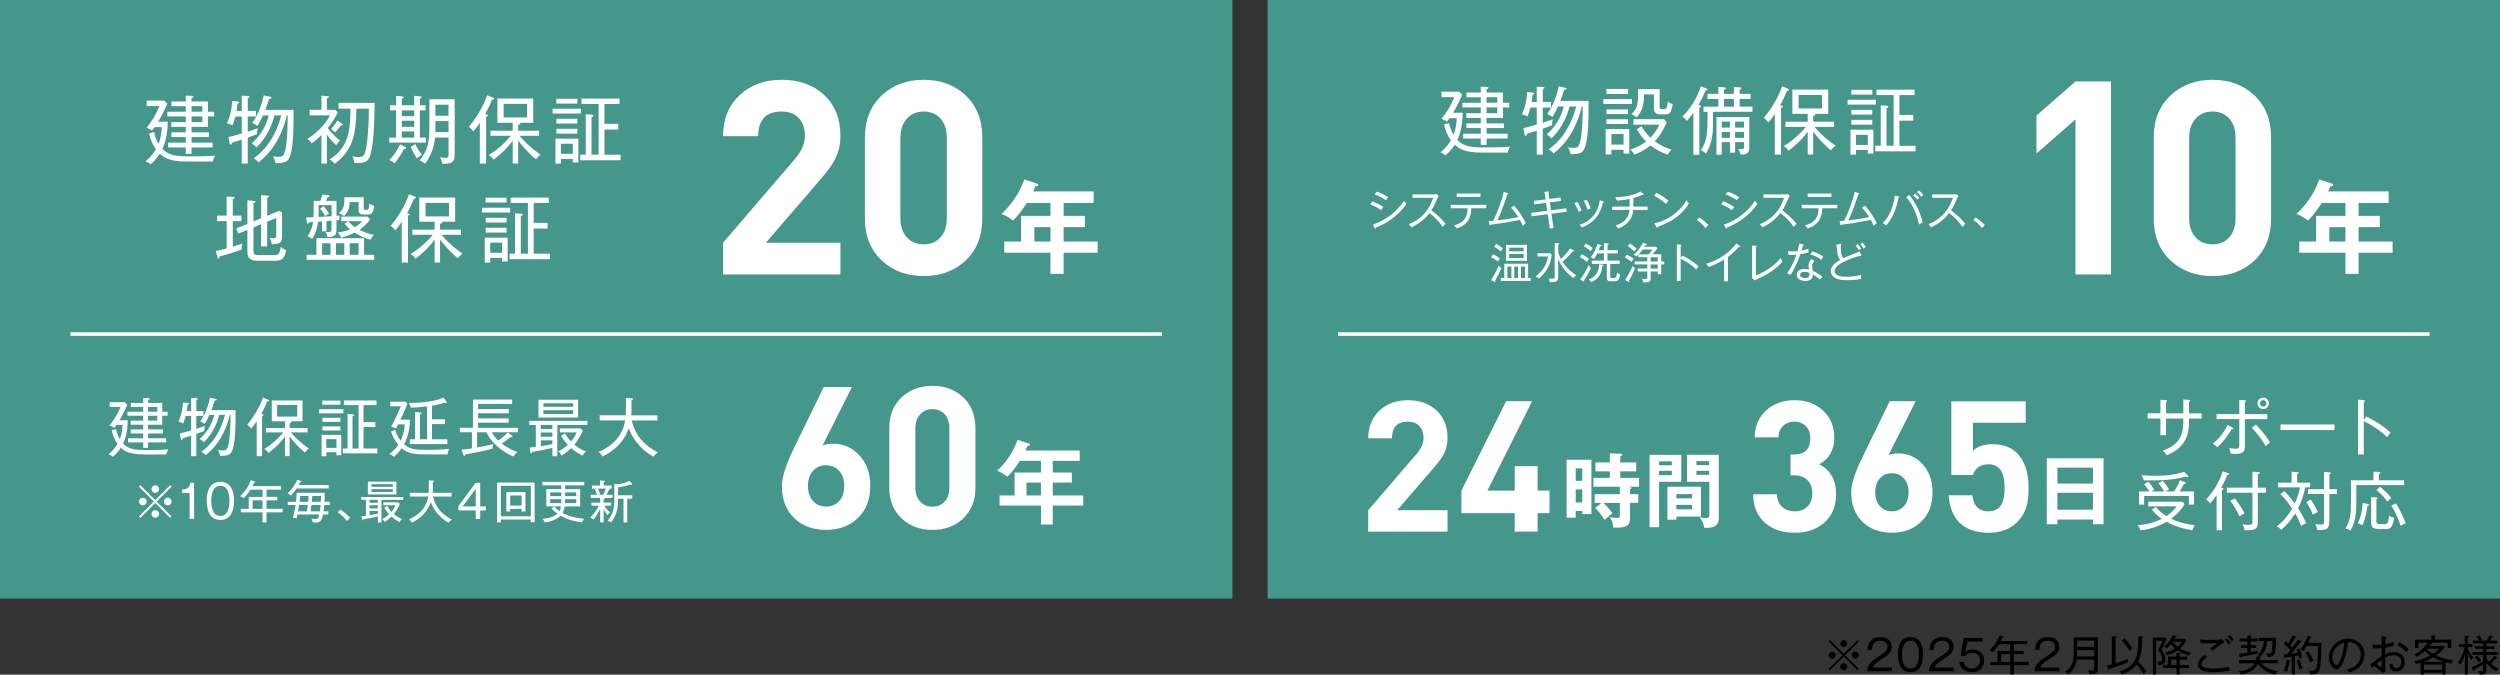 <?xml version="1.0" encoding="UTF-8"?>
<svg id="_レイヤー_2" data-name="レイヤー 2" xmlns="http://www.w3.org/2000/svg" viewBox="0 0 710 191.61">
  <rect x="0" y="0" width="710" height="191.61" fill="#333333" stroke="none"/>
  <defs>
    <style>
      .cls-1 {
        fill: none;
        stroke: #fff;
        stroke-miterlimit: 10;
      }

      .cls-2, .cls-3, .cls-4 {
        stroke-width: 0px;
      }

      .cls-3 {
        fill: #fff;
      }

      .cls-4 {
        fill: #45978c;
      }
    </style>
  </defs>
  <g id="_レイヤー_1-2" data-name="レイヤー 1">
    <g>
      <g>
        <path class="cls-2" d="M519.75,190.34l-.38-.38,3.9-3.89-3.9-3.89.38-.38,3.89,3.9,3.89-3.9.38.38-3.9,3.89,3.9,3.89-.38.38-3.89-3.9-3.89,3.9ZM521.36,186.07c0,.54-.44,1-1,1s-1.01-.44-1.01-1,.46-1,1.01-1,1,.46,1,1ZM524.63,182.81c0,.53-.43,1-1,1s-1-.46-1-1,.46-1.01,1-1.01,1,.46,1,1.01ZM524.63,189.33c0,.54-.43,1.01-1,1.01s-1-.46-1-1.01.46-1,1-1,1,.46,1,1ZM527.9,186.07c0,.54-.44,1-1.01,1s-1-.44-1-1,.46-1,1-1,1.01.46,1.01,1Z"/>
        <path class="cls-2" d="M537.33,189.6v1.03h-7.05c.08-1.93,1.16-2.76,2.91-3.93,2.35-1.6,2.88-1.94,2.88-3.05,0-1.23-1.09-1.69-2.1-1.69-2.22,0-2.32,1.94-2.35,2.6h-1.21c.06-2.33,1.39-3.65,3.59-3.65,1.87,0,3.27,1.01,3.27,2.78,0,1.22-.53,2.01-2.48,3.25-2.21,1.39-2.64,1.87-2.93,2.65h5.47Z"/>
        <path class="cls-2" d="M546.15,185.9c0,1.92-.48,4.99-3.57,4.99s-3.59-3.14-3.59-4.99.43-4.99,3.59-4.99,3.57,3.19,3.57,4.99ZM540.19,185.9c0,1.57.34,3.95,2.38,3.95s2.39-2.39,2.39-3.95-.34-3.95-2.38-3.95-2.39,2.35-2.39,3.95Z"/>
        <path class="cls-2" d="M554.89,189.6v1.03h-7.05c.08-1.93,1.16-2.76,2.91-3.93,2.35-1.6,2.88-1.94,2.88-3.05,0-1.23-1.09-1.69-2.1-1.69-2.22,0-2.32,1.94-2.35,2.6h-1.21c.06-2.33,1.39-3.65,3.59-3.65,1.87,0,3.27,1.01,3.27,2.78,0,1.22-.53,2.01-2.48,3.25-2.21,1.39-2.64,1.87-2.93,2.65h5.47Z"/>
        <path class="cls-2" d="M563.01,182.21h-4.29l-.56,3.06c.55-.59,1.34-.83,2.15-.83,1.63,0,3.2,1.13,3.2,3.18,0,1.63-1.09,3.27-3.41,3.27-1.29,0-2.23-.49-2.77-.98-.65-.59-.79-1.35-.85-1.91h1.26c.17,1.24,1.02,1.85,2.24,1.85,1.08,0,2.33-.6,2.33-2.27,0-1.26-.82-2.19-2.23-2.19-1.17,0-1.74.62-1.99.91h-1.31l.94-5.12h5.3v1.03Z"/>
        <path class="cls-2" d="M571.97,188.9v2.65h-1.03v-2.65h-5.69v-.91h2.06v-3.13h3.62v-1.89h-3.2c-.71,1.09-1.27,1.75-1.75,2.23-.54-.38-.79-.47-.94-.53.91-.84,2.04-2.12,2.78-4.2l.98.32c.13.05.2.07.2.18,0,.16-.19.17-.34.17-.2.48-.31.7-.42.9h7.52v.92h-3.81v1.89h2.79v.9h-2.79v2.23h4.23v.91h-4.23ZM570.94,185.76h-2.59v2.23h2.59v-2.23Z"/>
        <path class="cls-2" d="M584.89,189.6v1.03h-7.05c.08-1.93,1.16-2.76,2.91-3.93,2.35-1.6,2.88-1.94,2.88-3.05,0-1.23-1.09-1.69-2.1-1.69-2.22,0-2.32,1.94-2.35,2.6h-1.21c.06-2.33,1.39-3.65,3.59-3.65,1.87,0,3.27,1.01,3.27,2.78,0,1.22-.53,2.01-2.48,3.25-2.21,1.39-2.64,1.87-2.93,2.65h5.47Z"/>
        <path class="cls-2" d="M593.35,191.48c-.04-.28-.14-.73-.35-1.1.29.05.64.06.94.06.71,0,.8-.11.8-.88v-2.21h-4.92c-.34,2.41-1.86,3.73-2.4,4.21-.11-.12-.43-.52-.85-.72,2.19-1.77,2.35-3.47,2.35-5.58v-4.28h6.85v8.74c0,1.14,0,1.79-2.42,1.75ZM594.74,184.63h-4.82v.72c0,.47-.01.84-.02,1.06h4.85v-1.77ZM594.74,181.93h-4.82v1.76h4.82v-1.76Z"/>
        <path class="cls-2" d="M604.28,188.12c-2.29.94-4.13,1.5-5.12,1.8-.06.21-.11.34-.23.34-.1,0-.16-.13-.18-.21l-.41-.97c.29-.07.68-.18,1.42-.4v-8.02l1.07.1c.13.01.28.02.28.17,0,.1-.1.13-.3.22v7.23c1.19-.37,2.38-.78,3.54-1.24-.06.35-.08.7-.06.98ZM608.74,191.44c-.23-.41-.92-1.69-2.01-2.75-1.01,1.39-2.48,2.35-4.13,2.86-.18-.4-.32-.59-.6-.91,5.25-1.44,5.28-5.48,5.3-9.99l1.08.1c.11.01.28.04.28.18,0,.13-.17.19-.3.24,0,4.41-.7,5.96-1.12,6.73.19.18,1.42,1.31,2.34,2.81-.37.25-.53.41-.84.74ZM604.77,184.84c-.58-1.04-1.51-2.24-2.22-2.97l.83-.61c.75.77,1.7,1.98,2.25,2.99-.24.13-.59.35-.86.6Z"/>
        <path class="cls-2" d="M613.89,184.55c.82,1.1,1.07,1.97,1.07,2.7,0,1.45-.96,1.69-1.99,1.68-.07-.52-.24-.8-.4-1.07.14.05.29.1.54.1.72,0,.9-.31.9-.82,0-1.19-.77-2.06-1.12-2.48.41-.73.86-1.6,1.2-2.7h-1.74v9.58h-.92v-10.48h3.35l.5.41c-.48,1.28-.9,2.19-1.39,3.08ZM619.06,189.73v1.8h-.94v-1.8h-3.83v-.89h1.38v-2.36h2.45v-1.04l1.02.05c.14.01.18.06.18.13,0,.06-.01.12-.26.19v.67h2.11v.88h-2.11v1.49h2.65v.89h-2.65ZM621.69,186.25c-.73-.25-2.05-.72-3.24-1.54-1.31.92-2.59,1.28-3.06,1.41-.14-.38-.47-.72-.56-.81.95-.22,1.83-.47,2.89-1.15-.67-.56-1.01-.97-1.17-1.19-.42.48-.64.73-1.15,1.16-.14-.14-.43-.42-.76-.56.88-.66,1.81-1.67,2.36-3.17l.97.19c.1.02.2.05.2.14,0,.13-.12.14-.34.16-.08.18-.1.22-.26.54h2.9l.44.41c-.5,1.03-1.39,1.94-1.79,2.31.52.31,1.65.9,3.09,1.22-.22.23-.37.42-.54.86ZM618.13,187.35h-1.54v1.49h1.54v-1.49ZM617.07,182.28c.42.59,1.04,1.14,1.34,1.38.67-.56,1-1.05,1.22-1.38h-2.57Z"/>
        <path class="cls-2" d="M628.66,190.88c-2.76,0-4.46-.56-4.46-2.18,0-.72.43-1.58,1.85-2.77l.75.62c-.24.19-1.56,1.24-1.56,2.09,0,.46.26.66.41.74.85.49,2.51.5,2.89.5,2.48,0,3.92-.39,4.47-.55.11.5.18.8.26,1.08-1.87.46-4.49.47-4.62.47ZM628.38,184.85c-.08-.1-.46-.44-.68-.67,1.3-1.05,1.54-1.23,1.99-1.57-.49.05-1.36.13-2.91.13-.96,0-1.33-.02-1.8-.05l-.08-1.12c.82.16,1.99.18,2.84.18.35,0,2.03,0,3.43-.24l.56.92c-.97.48-2.6,1.69-3.35,2.41ZM633.02,183.04c-.35-.47-.72-.89-1.16-1.29l.54-.48c.26.24.79.77,1.15,1.26-.26.2-.34.26-.53.52ZM633.86,182.14c-.4-.58-.65-.88-1.12-1.31l.52-.46c.43.37.88.88,1.17,1.25-.31.2-.46.36-.58.52Z"/>
        <path class="cls-2" d="M641.14,185.63c-1.62.4-3.8.71-4.67.84-.01.08-.05.24-.18.24-.08,0-.13-.1-.17-.18l-.32-.9c.95-.08,2.18-.24,2.43-.28v-1.31h-1.76v-.83h1.76v-1.05h-2.18v-.83h2.18v-.83l.98.02c.11,0,.26.05.26.14s-.08.13-.26.21v.46h1.93v.83h-1.93v1.05h1.52v.83h-1.52v1.15c1.5-.28,1.67-.31,2.11-.41-.12.26-.19.54-.19.84ZM646.27,191.6c-1.26-.26-3.65-1.02-4.99-3.06-.44.84-1.48,2.45-4.89,3.01-.14-.4-.29-.58-.58-.89.85-.11,3.43-.43,4.5-2.29h-4.45v-.89h4.82c.14-.54.17-.78.19-1.07l.82.07c.08.01.16.01.24.04-.25-.25-.6-.42-.85-.52.61-.43,1.7-1.54,1.85-3.96h-1.48v-.9h4.94c0,1.02-.06,3.5-.36,4.37-.22.61-.59,1.09-2.04,1.04-.1-.48-.17-.63-.47-1.05.17.05.47.12.8.12.25,0,.74,0,.88-.77.14-.9.19-2.41.19-2.81h-1.51c-.17,2.69-1.36,3.87-1.94,4.47.05.01.16.05.16.14,0,.12-.18.17-.28.18-.05.23-.07.39-.14.63h5.18v.89h-4.67c1.37,1.54,3.45,2.13,4.69,2.3-.25.25-.48.54-.61.92Z"/>
        <path class="cls-2" d="M653.42,182.05c.07.04.18.12.18.2,0,.13-.17.12-.35.11-.23.3-1.22,1.68-1.43,1.94-.52.66-.67.84-1.13,1.38.54-.06.98-.13,1.88-.28-.16-.53-.25-.77-.35-.96l.82-.25c.5,1.18.68,1.97.8,2.5-.53.14-.76.24-.88.3-.02-.16-.05-.32-.18-.83-.14.04-.92.18-1.01.2v5.18h-.92v-5.04c-.52.07-.86.12-1.76.23-.05.16-.1.28-.2.28-.12,0-.18-.22-.19-.31l-.13-.86c.29-.01.79-.05.98-.06.3-.32.54-.65.95-1.17-.6-.66-1.06-1.06-1.91-1.74l.58-.77c.42.35.56.48.7.6.25-.37.94-1.51,1.27-2.28l.79.38c.11.05.18.13.18.2,0,.11-.17.11-.23.11h-.11c-.16.29-.55,1.01-1.33,2.11.05.04.43.42.65.62.08-.11,1.15-1.54,1.56-2.24l.77.44ZM650.26,187.55c.11.02.25.06.25.17s-.1.14-.3.2c-.13,1.01-.37,1.9-.7,2.86-.26-.11-.58-.21-.9-.24.36-.78.71-2.23.8-3.13l.84.14ZM653.15,187.32c.16.77.37,1.52.77,2.58-.11.02-.54.11-.88.3-.49-1.42-.64-2.16-.71-2.64l.82-.24ZM659.27,182.53c.01,1.96.01,6.15-.62,7.82-.38,1.01-1.08,1.19-2.54,1.16-.05-.4-.23-.79-.43-1.12.2.04.6.1,1.02.1.84,0,1.19-.23,1.46-2.65.08-.79.17-1.94.14-4.4h-3.15c-.43.75-.66,1.1-.98,1.54-.31-.3-.73-.48-.85-.54,1.16-1.44,1.74-2.82,2.06-3.96l.9.3c.17.06.26.14.26.2,0,.11-.1.14-.37.19-.17.42-.35.9-.56,1.36h3.67ZM655.62,184.99c.88,1.46,1.2,2.21,1.39,2.7-.16.06-.53.22-.88.43-.34-.91-.92-2.03-1.35-2.76l.84-.37Z"/>
        <path class="cls-2" d="M670.08,189.38c-.96,1.01-2.29,1.44-2.87,1.63-.35-.56-.52-.74-.68-.92,3.57-.76,3.95-3.25,3.95-4.22,0-1.99-1.49-3.56-3.65-3.53-.16,1.76-.46,3.54-1.31,5.53-.66,1.56-1.24,2.19-1.89,2.19-.89,0-2.25-1.39-2.25-3.36,0-2.49,2.22-5.31,5.44-5.31,2.57,0,4.69,1.71,4.69,4.45,0,1.24-.46,2.52-1.43,3.54ZM662.36,186.65c0,1.3.71,2.24,1.22,2.24s.95-1.14,1.24-1.89c.84-2.27.91-3.89.94-4.5-2.03.44-3.39,2.46-3.39,4.15Z"/>
        <path class="cls-2" d="M680.45,190.71c-1.24,0-1.76-.82-1.79-2.02.22-.04.62-.17.89-.3-.01.44-.06,1.33,1.01,1.33.88,0,1.42-.72,1.42-1.67,0-1.1-.78-1.98-2.18-1.98-1.13,0-1.94.44-2.41.7,0,.98,0,3.07.08,3.97l-.82.38c-.92-.95-1.69-1.49-2.4-1.99-.37.35-.42.4-.66.62l-.43-1.09c.19-.11.67-.46.85-.59,1.69-1.27,1.85-1.4,2.39-1.73-.01-1.13-.01-1.25-.01-2.3-1,.07-1.31.11-2.54.11l-.02-1.04c.26.04.44.05.88.05.47,0,1.18-.04,1.69-.08,0-1.21,0-1.34-.02-2.45l1.14.19c.16.02.25.05.25.16,0,.13-.13.17-.23.18-.07,1-.08,1.5-.1,1.79.29-.05,1.38-.23,2.34-.65.01.17.02.94.05,1.07-.44.13-1.28.4-2.41.56-.01,1.09-.02,1.21-.02,1.88.6-.3,1.43-.62,2.45-.62,1.79,0,3.13,1.07,3.13,2.84,0,1.67-1.16,2.67-2.51,2.67ZM676.4,187.39c-.52.36-1,.74-1.46,1.15.68.56,1.36,1.12,1.4,1.12.07,0,.06-.07.07-.24.01-.24-.01-1.7-.01-2.03ZM683.39,185.21c-.61-.72-1.51-1.51-2.54-1.92l.62-.85c.83.42,1.91,1.16,2.61,1.94-.19.2-.42.48-.7.83Z"/>
        <path class="cls-2" d="M696.19,188.47c-.4-.08-.82-.16-1.67-.38v3.47h-.95v-.53h-5.16v.53h-.96v-3.32c-.85.25-1,.29-1.3.37-.17-.43-.46-.73-.59-.86.88-.16,2.63-.54,4.61-1.58-.61-.42-.97-.68-1.54-1.26-.98.91-1.88,1.46-2.24,1.68-.1-.14-.28-.41-.72-.7,1.86-.91,3.26-2.52,3.78-3.35h-2.63v1.5h-.97v-2.38h4.64v-1.18l1.09.04c.14,0,.26.04.26.14,0,.12-.16.16-.35.19v.8h4.64v2.36h-1v-1.49h-4.39s.07.07.07.12c0,.14-.22.16-.44.18-.07.13-.16.28-.41.6h3.84l.42.41c-.43.62-.98,1.29-2.34,2.29,2.16,1.08,4.04,1.31,4.8,1.39-.32.41-.44.72-.52.95ZM691.04,186.7c-.18.11-1.09.66-2.75,1.26h5.79c-.72-.23-1.85-.58-3.05-1.26ZM693.57,188.75h-5.16v1.47h5.16v-1.47ZM689.3,184.24l-.08.1c.46.42.94.83,1.78,1.34,1.1-.73,1.5-1.21,1.68-1.44h-3.37Z"/>
        <path class="cls-2" d="M700.86,191.55h-.85v-5.76c-.36,1.33-.82,2.3-1.22,3-.24-.3-.41-.44-.72-.64,1.04-1.44,1.66-3.23,1.92-4.4h-1.62v-.82h1.61v-2.38l.9.07c.06,0,.28.05.28.16s-.06.12-.29.2v1.94h1.28v.82h-1.28v.54c.29.61.94,1.76,1.58,2.46-.35.28-.55.62-.65.78-.32-.59-.58-1.15-.94-2.08v6.09ZM706.17,183.54h2.31v.76h-2.31v.89h3.25v.79h-3.25v.92c.26.42.55.77.77,1,.78-.77,1.22-1.29,1.47-1.75l.68.49c.13.1.14.17.14.2,0,.13-.19.12-.34.12-.47.61-1.21,1.27-1.44,1.47.66.62,1.34,1.12,2.13,1.46-.37.37-.5.66-.59.83-1.44-.77-2.43-1.97-2.84-2.53v1.77c0,1.42-.36,1.63-1.88,1.64-.12-.43-.25-.75-.47-1.03.19.04.41.06.78.06.59,0,.62-.12.62-.54v-1.39c-1.02.65-1.39.89-2.46,1.46,0,.12.01.33-.16.33-.1,0-.16-.08-.23-.22l-.42-.74c.7-.3,2-.89,3.26-1.75v-1.82h-3.01v-.79h3.01v-.89h-2.29v-.76h2.29v-.79h-2.91v-.77h1.87c-.28-.49-.58-.86-.84-1.19l.8-.36c.41.52.71,1,.9,1.32l-.58.23h1.76c.07-.11.55-.89.83-1.57l.89.31c.06.02.17.1.17.17,0,.1-.13.12-.31.13-.11.21-.25.46-.59.96h2v.77h-3.05v.79ZM703.53,186.16c.58.62.88,1.06,1.09,1.39-.36.26-.43.31-.65.52-.37-.56-.96-1.19-1.16-1.4l.72-.5Z"/>
      </g>
      <rect class="cls-4" width="350" height="170"/>
      <g>
        <path class="cls-3" d="M60.41,45.88h-7.18c-5.4,0-6.72-1.22-7.85-2.25-.13.23-.9,1.51-2.62,3.07-.42-.44-.86-.63-1.45-.88.73-.61,1.76-1.43,2.98-3.44-.88-1.15-1.57-2.67-1.95-4.49l1.45-.38c.15.69.38,1.83,1.24,3.32.78-2.04.88-3.78.92-4.72h-2.06c-.23.31-.42.57-.73.99-.4-.36-1.34-.73-1.53-.8,1.62-2.04,2.75-3.93,3.65-6.17h-3.63v-1.55h4.98l.86.88c-.86,2.04-1.62,3.51-2.58,5.1h2.73c-.06,3.72-.71,5.98-1.51,7.75,1.95,1.93,3.97,2.1,8.1,2.1,4.77,0,6-.13,6.87-.25-.34.55-.59,1.26-.67,1.74ZM59.06,33.05v2.98h-4.66v1.55h4.93v1.34h-4.93v1.6h5.98v1.36h-5.98v1.81h-1.64v-1.81h-5v-1.36h5v-1.6h-4.09v-1.34h4.09v-1.55h-4.12v-1.34h4.12v-1.64h-5.23v-1.32h5.23v-1.57h-4.07v-1.34h4.07v-1.68l1.72.08c.21,0,.46.06.46.27,0,.17-.13.27-.55.34v.99h4.66v2.92h1.78v1.32h-1.78ZM57.45,30.15h-3.04v1.57h3.04v-1.57ZM57.45,33.05h-3.04v1.64h3.04v-1.64Z"/>
        <path class="cls-3" d="M72.71,31.49v1.6h-2.35v4.33c.4-.13,2.27-.78,2.86-.99-.17.67-.21.99-.21,1.66-.46.17-2.41.92-2.65,1.01v7.37h-1.7v-6.8c-.92.29-1.99.63-2.77.86-.08.31-.13.57-.36.57s-.27-.15-.31-.34l-.34-1.85c1.05-.21,1.43-.31,3.78-.99v-4.83h-1.81c-.06.21-.31,1.26-.82,2.52-.5-.29-1.01-.48-1.6-.59,1.05-2.23,1.43-4.33,1.51-6.36l1.64.17c.13.02.36.04.36.21,0,.25-.29.36-.48.42-.08.63-.17,1.47-.27,2.04h1.47v-4.35l1.64.1c.34.02.55.04.55.23,0,.23-.34.36-.48.4v3.61h2.35ZM74.68,32.78c-.76,1.72-1.28,2.56-1.57,3-.61-.44-.82-.57-1.47-.84,1.83-2.62,2.77-5.52,3.28-7.87l1.81.42c.13.02.38.08.38.27,0,.23-.23.25-.67.29-.46,1.49-.92,2.73-1.09,3.15h8.02c.02,4.09.04,9.81-.92,12.89-.61,1.91-1.45,2.25-4.2,2.25-.17-.84-.25-1.05-.69-1.91.69.1,1.53.1,1.64.1,1.03,0,1.36-.13,1.83-1.97.65-2.6.67-8.21.67-9.78h-.27c-.15.8-1.74,8.52-7.98,13.33-.46-.5-.78-.78-1.41-1.15,5.25-3.57,7.22-9.76,7.81-12.18h-1.91c-.42,1.93-1.87,5.98-5.1,9.09-.44-.52-.69-.73-1.34-1.13,3.53-3.19,4.39-6.36,4.83-7.96h-1.62Z"/>
        <path class="cls-3" d="M95.49,41.24c-1.13-1.01-1.68-1.68-2.65-3v8.23h-1.55v-8.13c-1.13,1.15-1.93,1.78-2.77,2.37-.1-.17-.55-.78-1.22-1.22,3.63-2.35,5.75-5.27,6.4-6.74h-5.75v-1.57h3.34v-4.01l1.68.13c.21.02.44.02.44.25,0,.19-.15.23-.57.4v3.23h2.31l.76.71c-.8,1.87-2.29,3.8-2.83,4.47.34.46,1.55,2.06,3.51,3.59-.46.34-.71.63-1.09,1.28ZM105.25,43.76c-.65,2.54-1.99,2.54-4.6,2.54-.1-.86-.19-1.07-.59-1.93.29.06,1.09.23,1.85.23,1.3,0,1.68-.5,2.06-2.5.73-4.01.78-9.49.78-11.23h-3.53c-.13,6.8-.73,11.63-6.19,15.66-.4-.55-.88-.94-1.43-1.24,5.31-3.25,5.94-8.19,5.94-14.42h-3.38v-1.66h10.23c-.02,3.72-.1,10.54-1.13,14.55ZM96.79,35.61c-.55.8-.73,1.01-1.66,2.02-.55-.63-.86-.84-1.11-.99.52-.57,1.34-1.55,1.78-2.41l1.32.88c.19.13.25.17.25.29,0,.21-.25.25-.59.21Z"/>
        <path class="cls-3" d="M110.54,40.5v-1.41h1.95v-7.75h-1.74v-1.43h1.74v-2.65l1.47.08c.52.02.69.21.69.31,0,.19-.17.23-.55.36v1.89h3.53v-2.69l1.68.15c.27.02.48.13.48.27,0,.19-.15.23-.55.36v1.91h1.62v1.43h-1.62v7.75h1.74v1.41h-10.46ZM114.72,42.27c-.29.59-1.32,2.54-2.65,4.12-.52-.5-1.22-.82-1.51-.94,1.74-1.74,2.69-3.67,3.04-4.47l1.45.71c.15.06.29.21.29.36,0,.19-.21.27-.63.23ZM117.64,31.35h-3.53v1.66h3.53v-1.66ZM117.64,34.29h-3.53v1.72h3.53v-1.72ZM117.64,37.31h-3.53v1.78h3.53v-1.78ZM118.42,44.97c-.59-.82-1.24-1.93-1.76-3.3l1.32-.73c.46,1.05.99,1.97,1.85,3.02-.65.34-.84.5-1.41,1.01ZM125.58,46.53c-.04-.44-.17-1.15-.67-1.83.36.06,1.18.13,1.51.13.88,0,.97-.31.97-1.01v-4.77h-3.82c-.38,3.65-1.76,6.05-2.86,7.43-.61-.52-.8-.63-1.53-.94,2.25-2.77,2.77-5.04,2.77-9.53v-7.81h7.18v15.83c0,2.37-1.26,2.46-3.55,2.5ZM127.38,34.39h-3.72v1.47c0,.4-.02,1.15-.02,1.66h3.74v-3.13ZM127.38,29.75h-3.72v3.11h3.72v-3.11Z"/>
        <path class="cls-3" d="M138.03,46.46h-1.76v-11.57c-1.03,1.53-1.53,2.1-1.85,2.44-.23-.4-.57-.78-1.28-1.3,3.23-3.91,4.66-7.37,5.21-8.99l1.6.67c.19.08.36.19.36.34,0,.25-.34.27-.57.27-.57,1.41-1.2,2.75-1.95,4.12.46.1.78.17.78.36,0,.17-.17.23-.52.34v13.33ZM147.16,46.44h-1.55v-6.51c-1.97,2.81-4.66,4.83-5.44,5.42-.42-.59-.71-.88-1.39-1.32,2.29-1.3,4.85-3.63,6.3-5.46h-5.79v-1.45h6.32v-2.25h-4.35v-6.89h10.18v6.89h-3.82s.15.1.15.21c0,.27-.4.36-.61.38v1.66h5.94v1.45h-5.54c.84,1.05,3.25,3.55,5.96,5.33-.52.4-.84.71-1.3,1.34-1.85-1.45-4.16-4.05-5.06-5.31v6.51ZM143.03,29.5v3.84h6.66v-3.84h-6.66Z"/>
        <path class="cls-3" d="M156.95,32.25v-1.36h8.02v1.36h-8.02ZM162.68,46.15v-1.01h-3.38v1.32h-1.55v-7.08h6.51v6.76h-1.57ZM158,29.42v-1.36h5.98v1.36h-5.98ZM158.02,35.08v-1.34h5.94v1.34h-5.94ZM158.02,37.94v-1.36h5.94v1.36h-5.94ZM162.68,40.82h-3.38v2.88h3.38v-2.88ZM164.8,45.5v-1.57h1.55v-11.46l1.74.1c.21.02.42.13.42.31,0,.23-.29.34-.52.4v10.65h2.02v-14.4h-4.87v-1.53h10.81v1.53h-4.3v5.65h3.93v1.62h-3.93v7.14h4.6v1.57h-11.44Z"/>
      </g>
      <g>
        <path class="cls-3" d="M47.21,129.06h-6.16c-4.63,0-5.76-1.04-6.73-1.93-.11.2-.77,1.3-2.25,2.63-.36-.38-.74-.54-1.24-.76.63-.52,1.51-1.22,2.56-2.95-.76-.99-1.35-2.29-1.67-3.85l1.24-.32c.13.59.32,1.57,1.06,2.84.67-1.75.76-3.24.79-4.05h-1.76c-.2.27-.36.49-.63.85-.34-.31-1.15-.63-1.31-.68,1.39-1.75,2.36-3.37,3.13-5.29h-3.11v-1.33h4.27l.74.76c-.74,1.75-1.39,3.01-2.21,4.38h2.34c-.05,3.19-.61,5.13-1.3,6.64,1.67,1.66,3.4,1.8,6.95,1.8,4.09,0,5.15-.11,5.89-.22-.29.47-.5,1.08-.58,1.49ZM46.06,118.06v2.56h-4v1.33h4.23v1.15h-4.23v1.37h5.13v1.17h-5.13v1.55h-1.4v-1.55h-4.29v-1.17h4.29v-1.37h-3.51v-1.15h3.51v-1.33h-3.53v-1.15h3.53v-1.4h-4.48v-1.13h4.48v-1.35h-3.49v-1.15h3.49v-1.44l1.48.07c.18,0,.4.05.4.23,0,.14-.11.23-.47.29v.85h4v2.5h1.53v1.13h-1.53ZM44.67,115.58h-2.61v1.35h2.61v-1.35ZM44.67,118.06h-2.61v1.4h2.61v-1.4Z"/>
        <path class="cls-3" d="M57.77,116.73v1.37h-2.02v3.71c.34-.11,1.94-.67,2.45-.85-.14.58-.18.85-.18,1.42-.4.14-2.07.79-2.27.86v6.32h-1.46v-5.83c-.79.25-1.71.54-2.38.74-.07.27-.11.49-.31.49s-.23-.13-.27-.29l-.29-1.58c.9-.18,1.22-.27,3.24-.85v-4.14h-1.55c-.05.18-.27,1.08-.7,2.16-.43-.25-.86-.41-1.37-.5.9-1.91,1.22-3.71,1.3-5.46l1.4.14c.11.02.31.04.31.18,0,.22-.25.31-.41.36-.07.54-.14,1.26-.23,1.75h1.26v-3.73l1.4.09c.29.02.47.04.47.2,0,.2-.29.31-.41.34v3.1h2.02ZM59.47,117.83c-.65,1.48-1.1,2.2-1.35,2.57-.52-.38-.7-.49-1.26-.72,1.57-2.25,2.38-4.74,2.81-6.75l1.55.36c.11.02.32.07.32.23,0,.2-.2.22-.58.25-.4,1.28-.79,2.34-.94,2.7h6.88c.02,3.51.04,8.41-.79,11.06-.52,1.64-1.24,1.93-3.6,1.93-.14-.72-.22-.9-.59-1.64.59.09,1.31.09,1.4.09.88,0,1.17-.11,1.57-1.69.56-2.23.58-7.04.58-8.39h-.23c-.13.68-1.49,7.31-6.84,11.43-.4-.43-.67-.67-1.21-.99,4.5-3.06,6.19-8.37,6.7-10.44h-1.64c-.36,1.66-1.6,5.13-4.38,7.8-.38-.45-.59-.63-1.15-.97,3.02-2.74,3.76-5.46,4.14-6.82h-1.39Z"/>
        <path class="cls-3" d="M74.41,129.57h-1.51v-9.92c-.88,1.31-1.31,1.8-1.58,2.09-.2-.34-.49-.67-1.1-1.12,2.77-3.35,4-6.32,4.47-7.71l1.37.58c.16.07.31.16.31.29,0,.22-.29.23-.49.23-.49,1.21-1.03,2.36-1.67,3.53.4.09.67.14.67.31,0,.14-.14.2-.45.29v11.43ZM82.25,129.55h-1.33v-5.58c-1.69,2.41-4,4.14-4.66,4.65-.36-.5-.61-.76-1.19-1.13,1.96-1.12,4.16-3.12,5.4-4.68h-4.97v-1.24h5.42v-1.93h-3.73v-5.91h8.73v5.91h-3.28s.13.09.13.18c0,.23-.34.31-.52.32v1.42h5.1v1.24h-4.75c.72.9,2.79,3.04,5.11,4.57-.45.34-.72.61-1.12,1.15-1.58-1.24-3.56-3.48-4.34-4.56v5.58ZM78.7,115.02v3.29h5.71v-3.29h-5.71Z"/>
        <path class="cls-3" d="M90.64,117.38v-1.17h6.88v1.17h-6.88ZM95.56,129.3v-.86h-2.9v1.13h-1.33v-6.07h5.58v5.8h-1.35ZM91.54,114.95v-1.17h5.13v1.17h-5.13ZM91.56,119.81v-1.15h5.1v1.15h-5.1ZM91.56,122.26v-1.17h5.1v1.17h-5.1ZM95.56,124.72h-2.9v2.47h2.9v-2.47ZM97.38,128.74v-1.35h1.33v-9.83l1.49.09c.18.02.36.11.36.27,0,.2-.25.29-.45.34v9.13h1.73v-12.35h-4.18v-1.31h9.27v1.31h-3.69v4.84h3.37v1.39h-3.37v6.12h3.94v1.35h-9.81Z"/>
        <path class="cls-3" d="M127.06,129.05h-6.82c-3.8,0-5.11-.88-6.16-1.76-.9,1.31-1.82,2.12-2.23,2.48-.27-.27-.58-.52-1.26-.85,1.08-.83,1.85-1.58,2.54-2.61-1.01-1.15-1.6-2.25-2.07-3.73l1.15-.5c.14.5.56,1.78,1.58,3.08.38-.83.94-2.02,1.19-4.63h-1.94c-.36.7-.4.77-.59,1.19-.36-.22-.68-.38-1.37-.56.92-1.49,2.65-5.46,2.74-5.78h-2.99v-1.3h4.3l.58.61c-.97,2.41-1.69,3.89-2,4.5h2.72c-.04,1.21-.14,4.2-1.67,7,1.57,1.35,3.06,1.57,6.45,1.57,2.88,0,4.43-.09,6.36-.29-.32.65-.43,1.26-.49,1.57ZM116.39,126.11v-1.35h1.49v-7.72l1.44.07c.23.02.41.09.41.25,0,.2-.31.25-.45.27v7.13h2v-9.33c-2.25.27-3.58.32-4.66.34-.25-.9-.27-.99-.54-1.35,2.94.05,7.33-.32,9.9-1.49l.77,1.1c.07.09.11.22.11.29,0,.14-.09.18-.22.18-.09,0-.2-.04-.34-.14-1.37.45-2.18.61-3.62.88v3.83h3.69v1.37h-3.69v4.32h4.36v1.35h-10.66Z"/>
        <path class="cls-3" d="M139.69,122.76c.5,1.01,1.28,1.85,1.8,2.36.31-.2,1.55-1.04,2.7-2.29l1.15.83c.09.07.25.2.25.34,0,.07-.04.18-.25.18-.11,0-.25-.04-.36-.05-.83.72-1.96,1.53-2.48,1.85.34.27,2.18,1.64,4.41,2.38-.49.41-.77.76-1.1,1.28-1.37-.56-5.58-2.56-7.69-6.88h-2.63v4.34c2.05-.36,3.51-.72,4.61-.97-.09.27-.25.99-.25,1.31-2.83.72-4.65,1.06-7.71,1.62-.04.18-.11.41-.25.41-.2,0-.27-.25-.34-.43l-.47-1.31c1.44-.14,2.23-.27,2.94-.38v-4.59h-3.42v-1.26h3.71v-8.03h11.16v1.24h-9.69v1.46h8.73v1.19h-8.73v1.46h8.68v1.21h-8.68v1.48h11.31v1.26h-7.4Z"/>
        <path class="cls-3" d="M158.28,120.67v8.91h-1.4v-2.39c-2.09.52-3.96.85-5.67,1.13-.09.27-.14.4-.32.4-.16,0-.23-.2-.25-.32l-.25-1.28c.41-.04.9-.09,1.78-.2v-6.25h-1.85v-1.15h16.51v1.15h-8.53ZM152.93,118.57v-5.04h11.24v5.04h-11.24ZM156.87,120.67h-3.28v1.17h3.28v-1.17ZM156.87,122.83h-3.28v1.21h3.28v-1.21ZM156.87,125.05h-3.28v1.66c1.67-.27,1.87-.31,3.28-.59v-1.06ZM162.76,114.53h-8.43v1.01h8.43v-1.01ZM162.76,116.5h-8.43v1.08h8.43v-1.08ZM165.39,129.42c-.5-.27-1.8-.95-3.17-2.16-.92.9-1.71,1.49-2.72,2.11-.31-.56-.45-.76-.92-1.17,1.15-.59,1.85-1.13,2.68-1.87-.74-.79-1.26-1.46-1.91-2.52l1.13-.74c.27.5.65,1.21,1.69,2.3.79-.92,1.28-1.78,1.6-2.56h-4.77v-1.15h5.83l.68.59c-.63,1.8-1.85,3.39-2.39,4.02,1.51,1.26,2.74,1.75,3.26,1.94-.5.47-.58.58-1.01,1.21Z"/>
        <path class="cls-3" d="M185.61,129.68c-2.32-1.13-5.65-4.07-7.02-8.08-1.8,5.01-5.47,7.06-7.49,8.05-.27-.5-.58-.88-1.1-1.3,1.37-.59,6.57-2.84,7.56-8.95h-7.26v-1.46h7.42c.04-.65.04-.95.04-1.49v-3.4l1.6.07c.23.02.43.05.43.22,0,.22-.29.27-.45.31v2.9c0,.52,0,.79-.04,1.4h7.4v1.46h-7.31c1.03,4.12,3.29,6.91,7.42,9.07-.61.45-.9.74-1.21,1.21Z"/>
      </g>
      <g>
        <path class="cls-3" d="M39.89,147.06l-.42-.42,4.23-4.21-4.23-4.21.42-.42,4.21,4.23,4.21-4.23.42.42-4.23,4.21,4.23,4.21-.42.42-4.21-4.23-4.21,4.23ZM41.65,142.43c0,.59-.48,1.08-1.08,1.08s-1.09-.48-1.09-1.08.49-1.08,1.09-1.08,1.08.49,1.08,1.08ZM45.18,138.9c0,.57-.47,1.08-1.08,1.08s-1.08-.49-1.08-1.08.49-1.09,1.08-1.09,1.08.49,1.08,1.09ZM45.18,145.97c0,.59-.47,1.09-1.08,1.09s-1.08-.49-1.08-1.09.49-1.08,1.08-1.08,1.08.49,1.08,1.08ZM48.73,142.43c0,.59-.48,1.08-1.09,1.08s-1.08-.48-1.08-1.08.49-1.08,1.08-1.08,1.09.49,1.09,1.08Z"/>
        <path class="cls-3" d="M55.12,147.37h-1.27v-7.35h-2.11v-.98c1.09-.05,2.01-.31,2.35-1.92h1.03v10.24Z"/>
        <path class="cls-3" d="M66.46,142.25c0,2.08-.52,5.41-3.87,5.41s-3.89-3.41-3.89-5.41.47-5.41,3.89-5.41,3.87,3.46,3.87,5.41ZM60,142.25c0,1.7.36,4.28,2.57,4.28s2.59-2.59,2.59-4.28-.36-4.28-2.57-4.28-2.59,2.55-2.59,4.28Z"/>
        <path class="cls-3" d="M75.68,145.5v2.87h-1.12v-2.87h-6.16v-.99h2.24v-3.39h3.93v-2.05h-3.47c-.77,1.18-1.38,1.9-1.9,2.42-.58-.42-.86-.51-1.01-.57.99-.91,2.21-2.3,3.02-4.55l1.07.35c.14.05.22.08.22.19,0,.17-.21.18-.36.18-.22.52-.34.75-.46.97h8.15v1h-4.13v2.05h3.03v.98h-3.03v2.42h4.59v.99h-4.59ZM74.56,142.09h-2.81v2.42h2.81v-2.42Z"/>
        <path class="cls-3" d="M93.33,137.76v.96h-9.09c-.77,1.14-1.37,1.77-1.64,2.04-.46-.42-.74-.55-.94-.64,1.25-1.1,2.29-2.73,2.73-3.86l1.01.31c.08.03.19.08.19.17,0,.13-.1.16-.36.22-.08.16-.16.33-.42.79h8.5ZM92.22,139.96c0,1.46-.04,2.26-.05,2.55h1.48v.91h-1.55c-.1,1.05-.12,1.13-.21,1.79h1.36v.9h-1.51c-.48,2.31-.98,2.31-2.87,2.3-.03-.1-.14-.64-.44-1.13.26.05.57.1,1.12.1.73,0,.9-.2,1.13-1.27h-6.2c-.14.7-.16.79-.22,1.08-.39-.06-.68-.1-1.07-.1.44-1.62.69-3.35.74-3.67h-2.21v-.91h2.33c.1-.95.19-1.82.21-2.55h7.96ZM84.94,143.42c-.09.6-.18,1.2-.29,1.79h2.5c.17-.95.22-1.43.27-1.79h-2.48ZM87.65,140.87h-2.39c-.05.61-.1.97-.18,1.64h2.43l.14-1.64ZM88.45,143.42c-.03.27-.08.82-.23,1.79h2.64c.03-.14.14-.99.21-1.79h-2.61ZM88.56,142.51h2.57c.03-.53.04-1.1.05-1.64h-2.5l-.13,1.64Z"/>
        <path class="cls-3" d="M98.55,147.98c-.98-1.3-1.98-2.04-2.64-2.51l.73-.75c1.25.79,2.24,1.73,2.82,2.31l-.91.95Z"/>
        <path class="cls-3" d="M108.33,141.95v6.44h-1.01v-1.73c-1.51.38-2.86.61-4.1.82-.06.19-.1.29-.23.29-.12,0-.17-.14-.18-.23l-.18-.92c.3-.03.65-.06,1.29-.14v-4.51h-1.34v-.83h11.92v.83h-6.16ZM104.47,140.43v-3.64h8.11v3.64h-8.11ZM107.32,141.95h-2.37v.85h2.37v-.85ZM107.32,143.51h-2.37v.87h2.37v-.87ZM107.32,145.11h-2.37v1.2c1.21-.2,1.35-.22,2.37-.43v-.77ZM111.57,137.52h-6.08v.73h6.08v-.73ZM111.57,138.93h-6.08v.78h6.08v-.78ZM113.47,148.27c-.36-.19-1.3-.69-2.29-1.56-.66.65-1.24,1.08-1.96,1.52-.22-.4-.32-.55-.66-.84.83-.43,1.34-.82,1.94-1.35-.53-.57-.91-1.05-1.38-1.82l.82-.53c.19.36.47.87,1.22,1.66.57-.66.92-1.29,1.16-1.85h-3.45v-.83h4.21l.49.43c-.46,1.3-1.34,2.44-1.73,2.9,1.09.91,1.98,1.26,2.35,1.4-.36.34-.42.42-.73.87Z"/>
        <path class="cls-3" d="M127.44,148.45c-1.68-.82-4.08-2.94-5.07-5.84-1.3,3.61-3.95,5.1-5.41,5.81-.2-.36-.42-.64-.79-.94.99-.43,4.75-2.05,5.46-6.46h-5.24v-1.05h5.36c.03-.47.03-.69.03-1.08v-2.46l1.16.05c.17.01.31.04.31.16,0,.16-.21.2-.33.22v2.09c0,.38,0,.57-.03,1.01h5.34v1.05h-5.28c.74,2.98,2.38,4.99,5.36,6.55-.44.33-.65.53-.87.87Z"/>
        <path class="cls-3" d="M136.38,143.84h1.61v1.12h-1.61v2.42h-1.27v-2.42h-4.94v-1.2l4.91-6.63h1.3v6.71ZM135.11,143.84v-5.02l-3.73,5.02h3.73Z"/>
        <path class="cls-3" d="M142.25,147.54v.81h-1.07v-11.3h10.66v11.28h-1.08v-.79h-8.52ZM150.76,146.62v-8.65h-8.52v8.65h8.52ZM144.89,144.52v.74h-1.09v-5.49h5.42v5.49h-1.08v-.74h-3.25ZM148.14,143.59v-2.87h-3.25v2.87h3.25Z"/>
        <path class="cls-3" d="M160.48,137.84v1.07h4.28v4.91h-4.39c-.08.44-.19,1.12-.6,1.86,2.38,1.3,4.8,1.53,6.08,1.64-.31.43-.38.57-.52,1.04-1.1-.14-3.68-.48-6.12-1.9-.49.52-1.77,1.53-4.43,1.92-.17-.38-.34-.61-.73-1.03,2.22-.18,3.6-.83,4.28-1.46-.9-.61-1.36-1.13-1.68-1.48l.74-.58c.51.53.94.92,1.52,1.31.09-.18.3-.58.4-1.33h-4.16v-4.91h4.25v-1.07h-5.37v-.98h11.91v.98h-5.46ZM159.4,139.84h-3.15v1.07h3.15v-1.07ZM159.4,141.77h-3.15v1.12h3.13c.01-.34.01-.48.01-.81v-.31ZM163.65,141.77h-3.17v.26c0,.38,0,.53-.03.86h3.2v-1.12ZM163.65,139.84h-3.17v1.07h3.17v-1.07Z"/>
        <path class="cls-3" d="M171.42,141.39c.13.01.4.03.4.2,0,.13-.26.19-.39.23v.92h2.17v.87h-1.99c.43.69.96,1.33,1.64,1.89-.3.22-.47.43-.7.82-.64-.74-1.04-1.56-1.12-1.73v3.76h-.99v-3.87c-.4.92-.99,2.03-1.91,3.07-.17-.16-.38-.35-.9-.57,1.12-1.03,1.96-2.38,2.42-3.35h-2.08v-.87h2.47v-1.35h-2.68v-.88h1.79c-.25-.68-.38-1.03-.62-1.53l.73-.22h-1.53v-.88h2.27v-1.44l1.07.09c.23.03.33.06.33.16,0,.1-.04.12-.33.23v.96h2.21v.88h-1.08l.39.06c.12.03.22.06.22.17,0,.14-.21.17-.32.17-.18.48-.44,1-.62,1.35h1.68v.88h-2.52ZM169.83,138.75c.21.42.44,1.03.61,1.55l-.69.21h1.53c.12-.19.51-.87.79-1.75h-2.25ZM179.42,137.71c-.1,0-.17-.03-.33-.12-1.59.56-2.78.71-3.56.79v2.28h4.03v.99h-1.43v6.71h-1.05v-6.71h-1.55v.26c0,1.35-.08,4.08-1.99,6.44-.4-.26-.45-.29-.99-.52,1.92-1.99,1.92-4.78,1.92-5.89v-4.51l.77.1c.53,0,2.34-.35,3.61-.95l.65.85c.04.05.06.12.06.17,0,.08-.06.12-.16.12Z"/>
      </g>
      <g>
        <path class="cls-3" d="M68.6,70.88c-1.74.67-4.6,1.55-6.28,1.97-.02.25-.04.61-.29.61-.19,0-.23-.17-.31-.5l-.42-1.7c.69-.13,1.43-.27,3.07-.71v-7.75h-2.71v-1.57h2.71v-5.44l1.85.15c.23.02.46.15.46.27,0,.19-.38.27-.57.34v4.68h2.46v1.57h-2.46v7.24c1.47-.44,2.02-.65,2.69-.88-.19.97-.21,1.09-.19,1.72ZM77.4,74.05h-4.12c-2.39,0-3.02-.84-3.02-2.56v-6.21l-2.58,1.07-.57-1.47,3.15-1.3v-6.68l1.81.15c.36.02.48.1.48.25,0,.19-.13.23-.55.36v5.21l2.16-.9v-6.57l1.78.15c.13,0,.46.06.46.25s-.13.23-.52.36v5.1l3.34-1.36.88.44v6.66c0,1.76-.38,2.35-2.9,2.37-.21-1.03-.42-1.43-.61-1.76.27.04.52.06.94.06.9,0,.92-.29.92-1.13v-4.64l-2.58,1.05v7.03h-1.72v-6.3l-2.16.9v6.7c0,.94.31,1.18,1.74,1.18h3.53c1.68,0,2.18,0,2.44-2.35.46.42.82.65,1.57.97-.57,2.94-1.64,3-3.88,3Z"/>
        <path class="cls-3" d="M96.32,62.48c-.08,0-.61.06-.76.06v2.5c0,1.57-.17,2.2-2.56,2.33-.08-.57-.21-.97-.55-1.49,1.7.08,1.7-.04,1.7-1.05v-2.16c-.23.02-1.22.1-1.43.13v2.9h-1.26v-2.79c-.19.02-.97.06-1.13.06-.17,1.2-.46,3.04-1.66,4.89-.55-.4-.73-.55-1.36-.71,1.18-1.76,1.43-3.09,1.6-4.09-.17,0-1.09.04-1.18.04-.06.23-.13.42-.34.42-.15,0-.21-.17-.23-.27l-.23-1.51c.38-.02,1.41-.04,2.1-.06.02-.23.04-1.11.04-1.39v-3.25h1.87c.23-.59.46-1.2.63-1.83l1.66.23c.29.04.36.15.36.25,0,.21-.13.23-.57.34-.17.36-.31.67-.52,1.01h3.07v4.26c.17-.02.82-.08.97-.08-.19.48-.19.69-.21,1.28ZM87.08,73.79v-1.43h2.77v-4.72h13.54v4.72h2.88v1.43h-19.19ZM94.16,58.26h-3.67v2.18c0,.46-.04.97-.04,1.18,1.01-.04,1.28-.06,3.72-.23v-3.13ZM92.33,61.39c-.17-.38-.5-1.05-1.43-2.12l1.01-.69c.97,1.03,1.32,1.68,1.53,2.08-.4.21-.71.42-1.11.73ZM93.86,69.09h-2.39v3.28h2.39v-3.28ZM97.77,69.09h-2.37v3.28h2.37v-3.28ZM105.22,68.06c-1.81-.5-2.94-.99-4.51-1.99-1.22.63-2.52,1.07-3.86,1.41-.25-.61-.5-1.01-.9-1.43.82-.13,2.12-.34,3.46-.92-.88-.73-1.26-1.22-1.57-1.64l1.13-.61c.36.4.9,1.03,1.76,1.64.31-.17,1.26-.69,2.14-1.7h-5.96v-1.3h7.47l.73.78c-1.03,1.55-2.56,2.65-3.02,2.98,1.45.76,2.62,1.11,4.05,1.43-.44.5-.57.71-.92,1.36ZM104.51,60.92h-1.05c-1.34,0-1.62-.46-1.62-1.47v-2.06h-2.54c-.08,1.64-.31,2.65-1.62,3.99-.38-.34-.9-.67-1.41-.82,1.39-1.34,1.57-2.18,1.55-4.54h5.48v3.15c0,.4.17.46.71.46.42,0,.82,0,.92-1.87.42.36.78.55,1.32.67-.19,2.31-1.01,2.48-1.76,2.48ZM101.84,69.09h-2.52v3.28h2.52v-3.28Z"/>
        <path class="cls-3" d="M115.85,74.57h-1.76v-11.57c-1.03,1.53-1.53,2.1-1.85,2.44-.23-.4-.57-.78-1.28-1.3,3.23-3.91,4.66-7.37,5.21-8.99l1.6.67c.19.08.36.19.36.34,0,.25-.34.27-.57.27-.57,1.41-1.2,2.75-1.95,4.12.46.1.78.17.78.36,0,.17-.17.23-.52.34v13.33ZM124.98,74.55h-1.55v-6.51c-1.97,2.81-4.66,4.83-5.44,5.42-.42-.59-.71-.88-1.39-1.32,2.29-1.3,4.85-3.63,6.3-5.46h-5.79v-1.45h6.32v-2.25h-4.35v-6.89h10.18v6.89h-3.82s.15.1.15.21c0,.27-.4.36-.61.38v1.66h5.94v1.45h-5.54c.84,1.05,3.25,3.55,5.96,5.33-.52.4-.84.71-1.3,1.34-1.85-1.45-4.16-4.05-5.06-5.31v6.51ZM120.85,57.61v3.84h6.66v-3.84h-6.66Z"/>
        <path class="cls-3" d="M136.87,60.36v-1.36h8.02v1.36h-8.02ZM142.6,74.26v-1.01h-3.38v1.32h-1.55v-7.08h6.51v6.76h-1.57ZM137.92,57.52v-1.36h5.98v1.36h-5.98ZM137.94,63.19v-1.34h5.94v1.34h-5.94ZM137.94,66.05v-1.36h5.94v1.36h-5.94ZM142.6,68.92h-3.38v2.88h3.38v-2.88ZM144.72,73.61v-1.57h1.55v-11.46l1.74.1c.21.02.42.13.42.31,0,.23-.29.34-.52.4v10.65h2.02v-14.4h-4.87v-1.53h10.81v1.53h-4.3v5.65h3.93v1.62h-3.93v7.14h4.6v1.57h-11.44Z"/>
      </g>
      <g>
        <path class="cls-3" d="M238.69,77.95h-33.34v-9.01l20.41-23.79c1.89-2.21,2.84-4.41,2.84-6.62,0-2.05-.58-3.71-1.73-4.97-1.15-1.26-2.78-1.89-4.87-1.89-4.45,0-6.68,2.34-6.68,7.01h-9.98c0-4.88,1.62-8.8,4.85-11.78,3.08-2.82,7.03-4.24,11.86-4.24s8.93,1.44,12.01,4.31c3.08,2.88,4.62,6.75,4.62,11.63,0,2.46-.51,4.67-1.54,6.62-.72,1.49-2.16,3.47-4.31,5.93l-15.32,17.79h21.17v9.01Z"/>
        <path class="cls-3" d="M278.97,62.09c0,5.03-1.64,9.06-4.93,12.09-3.13,2.82-7.03,4.23-11.7,4.23s-8.57-1.41-11.7-4.23c-3.34-3.03-5.01-7.06-5.01-12.09v-23.1c0-5.03,1.67-9.06,5.01-12.09,3.13-2.82,7.03-4.24,11.7-4.24s8.57,1.41,11.7,4.24c3.28,3.03,4.93,7.06,4.93,12.09v23.1ZM268.89,62.01v-22.87c0-2.31-.6-4.13-1.79-5.47-1.19-1.33-2.78-2-4.76-2s-3.58.68-4.8,2.04c-1.22,1.36-1.83,3.17-1.83,5.43v22.87c0,2.26.61,4.06,1.83,5.39,1.22,1.34,2.82,2,4.8,2s3.56-.67,4.76-2c1.19-1.33,1.79-3.13,1.79-5.39Z"/>
      </g>
      <path class="cls-3" d="M302.07,61.31h6.03v3.19h-6.03v4.09h9.66v3.19h-9.66v6h-3.74v-6h-13.11v-3.19h4.76v-7.28h8.35v-3.68h-6.73c-.55.87-2.06,3.22-3.92,5.02-1.1-.84-2.12-1.51-3.25-1.89,3.92-3.57,5.74-7.72,6.47-9.8l3.54,1.16c.35.12.41.17.41.38,0,.38-.38.38-.81.41-.2.46-.35.81-.64,1.45h17.2v3.28h-8.53v3.68ZM298.33,64.5h-4.58v4.09h4.58v-4.09Z"/>
      <g>
        <path class="cls-3" d="M247.16,137.95c0,3.88-1.18,6.94-3.53,9.18-2.35,2.24-5.36,3.36-9.01,3.36s-6.63-1.07-8.93-3.22c-2.41-2.26-3.62-5.33-3.62-9.21,0-2.52,1.13-6.1,3.39-10.74l8.48-17.4h8.02l-8.36,16.61c.83-.34,1.83-.51,3-.51,2.86,0,5.31,1.06,7.35,3.16,2.15,2.26,3.22,5.18,3.22,8.76ZM239.76,138.01c0-1.77-.48-3.19-1.43-4.27-.95-1.07-2.19-1.61-3.72-1.61s-2.77.53-3.72,1.58c-.95,1.06-1.43,2.49-1.43,4.29s.48,3.24,1.43,4.29c.95,1.06,2.19,1.58,3.72,1.58s2.77-.53,3.72-1.58c.95-1.05,1.43-2.49,1.43-4.29Z"/>
        <path class="cls-3" d="M277.02,138.52c0,3.69-1.21,6.65-3.62,8.87-2.3,2.07-5.16,3.11-8.59,3.11s-6.29-1.04-8.59-3.11c-2.45-2.22-3.67-5.18-3.67-8.87v-16.95c0-3.69,1.22-6.65,3.67-8.87,2.3-2.07,5.16-3.11,8.59-3.11s6.29,1.04,8.59,3.11c2.41,2.22,3.62,5.18,3.62,8.87v16.95ZM269.62,138.46v-16.78c0-1.7-.44-3.03-1.31-4.01-.88-.98-2.04-1.47-3.49-1.47s-2.63.5-3.52,1.5c-.89,1-1.34,2.33-1.34,3.98v16.78c0,1.66.45,2.98,1.34,3.96.89.98,2.07,1.47,3.52,1.47s2.62-.49,3.49-1.47c.88-.98,1.31-2.3,1.31-3.96Z"/>
      </g>
      <path class="cls-3" d="M298.98,134.19h5.41v2.86h-5.41v3.67h8.66v2.86h-8.66v5.38h-3.35v-5.38h-11.75v-2.86h4.26v-6.53h7.49v-3.3h-6.03c-.49.78-1.85,2.89-3.51,4.5-.99-.75-1.9-1.35-2.91-1.69,3.51-3.2,5.15-6.92,5.8-8.79l3.17,1.04c.31.1.36.16.36.34,0,.34-.34.34-.73.36-.18.42-.31.73-.57,1.3h15.42v2.94h-7.64v3.3ZM295.63,137.05h-4.11v3.67h4.11v-3.67Z"/>
      <line class="cls-1" x1="20" y1="94.87" x2="330" y2="94.87"/>
      <rect class="cls-4" x="360" width="350" height="170"/>
      <g>
        <path class="cls-3" d="M428.18,43.34h-7.18c-5.4,0-6.72-1.22-7.85-2.25-.13.23-.9,1.51-2.62,3.07-.42-.44-.86-.63-1.45-.88.74-.61,1.76-1.43,2.98-3.44-.88-1.15-1.57-2.67-1.95-4.49l1.45-.38c.15.69.38,1.83,1.24,3.32.78-2.04.88-3.78.92-4.72h-2.06c-.23.31-.42.57-.74.99-.4-.36-1.34-.73-1.53-.8,1.62-2.04,2.75-3.93,3.65-6.17h-3.63v-1.55h4.98l.86.88c-.86,2.04-1.62,3.51-2.58,5.1h2.73c-.06,3.72-.71,5.98-1.51,7.75,1.95,1.93,3.97,2.1,8.1,2.1,4.77,0,6-.13,6.87-.25-.34.55-.59,1.26-.67,1.74ZM426.84,30.51v2.98h-4.66v1.55h4.93v1.34h-4.93v1.6h5.98v1.36h-5.98v1.81h-1.64v-1.81h-5v-1.36h5v-1.6h-4.09v-1.34h4.09v-1.55h-4.12v-1.34h4.12v-1.64h-5.23v-1.32h5.23v-1.57h-4.07v-1.34h4.07v-1.68l1.72.08c.21,0,.46.06.46.27,0,.17-.13.27-.55.34v.99h4.66v2.92h1.79v1.32h-1.79ZM425.22,27.61h-3.04v1.57h3.04v-1.57ZM425.22,30.51h-3.04v1.64h3.04v-1.64Z"/>
        <path class="cls-3" d="M440.49,28.95v1.6h-2.35v4.33c.4-.13,2.27-.78,2.86-.99-.17.67-.21.99-.21,1.66-.46.17-2.41.92-2.65,1.01v7.37h-1.7v-6.8c-.92.29-2,.63-2.77.86-.08.31-.13.57-.36.57s-.27-.15-.31-.34l-.34-1.85c1.05-.21,1.43-.31,3.78-.99v-4.83h-1.81c-.06.21-.32,1.26-.82,2.52-.5-.29-1.01-.48-1.6-.59,1.05-2.23,1.43-4.33,1.51-6.36l1.64.17c.13.02.36.04.36.21,0,.25-.29.36-.48.42-.08.63-.17,1.47-.27,2.04h1.47v-4.35l1.64.1c.34.02.55.04.55.23,0,.23-.34.36-.48.4v3.61h2.35ZM442.46,30.23c-.76,1.72-1.28,2.56-1.57,3-.61-.44-.82-.57-1.47-.84,1.83-2.62,2.77-5.52,3.28-7.87l1.81.42c.13.02.38.08.38.27,0,.23-.23.25-.67.29-.46,1.49-.92,2.73-1.09,3.15h8.02c.02,4.09.04,9.81-.92,12.89-.61,1.91-1.45,2.25-4.2,2.25-.17-.84-.25-1.05-.69-1.91.69.1,1.53.1,1.64.1,1.03,0,1.37-.13,1.83-1.97.65-2.6.67-8.21.67-9.78h-.27c-.15.8-1.74,8.52-7.98,13.33-.46-.5-.78-.78-1.41-1.15,5.25-3.57,7.22-9.76,7.81-12.18h-1.91c-.42,1.93-1.87,5.98-5.1,9.09-.44-.52-.69-.73-1.34-1.13,3.53-3.19,4.39-6.36,4.83-7.96h-1.62Z"/>
        <path class="cls-3" d="M455.34,29.54v-1.39h8.12v1.39h-8.12ZM461.09,43.63v-1.09h-3.46v1.32h-1.62v-7.2h6.7v6.97h-1.62ZM456.22,26.69v-1.43h6.15v1.43h-6.15ZM456.22,32.4v-1.34h6.13v1.34h-6.13ZM456.22,35.21v-1.34h6.13v1.34h-6.13ZM461.09,38.07h-3.46v3h3.46v-3ZM473.61,43.94c-2.04-.73-3.76-1.74-4.89-2.65-1.81,1.51-3.65,2.27-4.56,2.65-.27-.57-.76-1.15-1.16-1.49,2.42-.69,3.97-1.85,4.49-2.25-.21-.19-1.57-1.55-2.62-3.51l1.32-.84c.32.57.97,1.78,2.52,3.25.69-.69,1.72-1.85,2.54-3.7h-7.35v-1.55h8.71l.74.84c-.57,1.32-1.62,3.61-3.4,5.44,1.43,1.05,3.02,1.87,4.75,2.35-.48.48-.78.9-1.09,1.45ZM472.98,32.48h-1.39c-1.87,0-1.87-1.11-1.87-1.85v-3.82h-2.81c-.06,2.2-.1,4.33-2.1,6.51-.42-.36-1.01-.73-1.49-.88,1.87-1.72,1.87-3.65,1.87-5.17v-1.95h6.15v5.06c0,.34.06.57.57.57h.8c.44,0,.8-.1.95-2.06.42.31.88.55,1.41.69-.4,2.16-.76,2.9-2.08,2.9Z"/>
        <path class="cls-3" d="M484.39,25.68c-.36.92-.9,2.16-2.04,4.12.61.19.76.23.76.4,0,.21-.34.29-.5.34v13.42h-1.7v-11.9c-.8,1.11-1.41,1.81-1.85,2.31-.17-.27-.48-.78-1.24-1.28,3.55-3.53,4.81-7.33,5.21-8.57l1.53.59c.13.04.36.15.36.31,0,.19-.11.21-.53.27ZM486.49,31.75c0,4.43,0,4.91-.08,5.75-.34,3.44-1.28,5.08-1.95,6.11-.29-.27-.74-.65-1.45-.94,1.93-2.77,1.93-5.19,1.93-10.92h-1.15v-1.45h4.22v-2.2h-3.07v-1.45h3.07v-1.95l1.66.1c.25.02.5.13.5.27,0,.21-.21.27-.55.4v1.18h2.81v-1.95l1.62.1c.23.02.55.04.55.27,0,.19-.15.23-.55.38v1.2h3.13v1.45h-3.13v2.2h3.65v1.45h-11.21ZM494.36,43.94c-.08-.48-.38-1.15-.69-1.66.38.08.88.1.99.1.63,0,.65-.23.65-.76v-1.26h-2.54v3h-1.47v-3h-2.33v3.59h-1.49v-10.73h9.32v8.65c0,1.62-.76,2.08-2.44,2.06ZM491.3,34.54h-2.33v1.7h2.33v-1.7ZM491.3,37.46h-2.33v1.7h2.33v-1.7ZM492.43,28.09h-2.81v2.2h2.81v-2.2ZM495.31,34.54h-2.54v1.7h2.54v-1.7ZM495.31,37.46h-2.54v1.7h2.54v-1.7Z"/>
        <path class="cls-3" d="M505.81,43.92h-1.76v-11.57c-1.03,1.53-1.53,2.1-1.85,2.44-.23-.4-.57-.78-1.28-1.3,3.23-3.91,4.66-7.37,5.21-8.99l1.6.67c.19.08.36.19.36.34,0,.25-.34.27-.57.27-.57,1.41-1.2,2.75-1.95,4.12.46.1.78.17.78.36,0,.17-.17.23-.53.34v13.33ZM514.94,43.9h-1.55v-6.51c-1.97,2.81-4.66,4.83-5.44,5.42-.42-.59-.71-.88-1.39-1.32,2.29-1.3,4.85-3.63,6.3-5.46h-5.79v-1.45h6.32v-2.25h-4.35v-6.89h10.18v6.89h-3.82s.15.1.15.21c0,.27-.4.36-.61.38v1.66h5.94v1.45h-5.54c.84,1.05,3.25,3.55,5.96,5.33-.52.4-.84.71-1.3,1.34-1.85-1.45-4.16-4.05-5.06-5.31v6.51ZM510.8,26.96v3.84h6.66v-3.84h-6.66Z"/>
        <path class="cls-3" d="M524.72,29.71v-1.36h8.02v1.36h-8.02ZM530.46,43.61v-1.01h-3.38v1.32h-1.55v-7.08h6.51v6.76h-1.58ZM525.77,26.87v-1.36h5.98v1.36h-5.98ZM525.79,32.54v-1.34h5.94v1.34h-5.94ZM525.79,35.4v-1.36h5.94v1.36h-5.94ZM530.46,38.28h-3.38v2.88h3.38v-2.88ZM532.58,42.96v-1.57h1.55v-11.46l1.74.1c.21.02.42.13.42.31,0,.23-.29.34-.52.4v10.65h2.02v-14.4h-4.87v-1.53h10.81v1.53h-4.3v5.65h3.93v1.62h-3.93v7.14h4.6v1.57h-11.44Z"/>
      </g>
      <g>
        <path class="cls-3" d="M621.68,118.86v.49c0,2.7-.07,7.49-6.32,9.92-.45-.68-.92-1.06-1.17-1.26,5.87-2.05,5.87-5.78,5.87-9.15h-4.9v4.74h-1.6v-4.74h-3.62v-1.49h3.62v-3.83l1.49.11c.23.02.43.05.43.22,0,.13-.13.18-.32.29v3.22h4.9v-3.94l1.62.13c.16.02.36.02.36.2,0,.16-.16.22-.36.29v3.33h3.58v1.49h-3.58Z"/>
        <path class="cls-3" d="M633.78,121.9c-1.37,2.29-2.32,3.46-4.02,5.08-.43-.36-.81-.63-1.35-.97,1.84-1.4,3.29-3.33,4.21-5.35l1.39.77c.14.07.22.2.22.29,0,.2-.2.18-.45.18ZM637.54,119.02v7.36c0,1.46,0,2.54-2.79,2.54-.4,0-.79-.04-1.22-.07-.05-.34-.13-.79-.45-1.6.4.07,1.06.18,1.89.18.99,0,.99-.34.99-1.53v-6.88h-6.46v-1.42h6.46v-4.03l1.49.09c.27.02.41.04.41.2,0,.18-.2.25-.32.29v3.46h6.36v1.42h-6.36ZM643.48,126.74c-.83-1.53-2.49-3.82-3.96-5.24l1.15-.92c1.39,1.37,3.28,3.71,4.02,5.11-.59.36-1.06.88-1.21,1.04ZM642.75,116.17c-.88,0-1.62-.72-1.62-1.62s.72-1.62,1.62-1.62,1.62.72,1.62,1.62-.74,1.62-1.62,1.62ZM642.75,113.63c-.5,0-.92.4-.92.92s.42.92.92.92.92-.4.92-.92-.43-.92-.92-.92Z"/>
        <path class="cls-3" d="M647.67,122.13v-1.58h15.32v1.58h-15.32Z"/>
        <path class="cls-3" d="M677.97,124.17c-1.73-1.67-3.89-3.22-6.66-4.57v9.47h-1.62v-15.57l1.64.13c.23.02.34.07.34.22,0,.2-.23.25-.36.27v5.13l.7-.97c1.58.77,4.34,2.21,6.91,4.59-.45.5-.85,1.12-.95,1.31Z"/>
        <path class="cls-3" d="M622.64,150.6c-3.4-.59-5.33-1.31-7.33-2.41-3.31,1.93-6.45,2.32-7.38,2.43-.2-.56-.47-1.03-.81-1.46,3.24-.22,5.55-1.15,6.84-1.82-.76-.5-1.8-1.31-2.84-2.61l1.13-.79c.79.97,1.6,1.75,2.99,2.63,1.8-1.21,2.61-2.3,2.95-2.77h-8.08v-1.31h9.71l.61.68c-1.13,2.05-3.01,3.53-3.82,4.16,2.61,1.28,5.42,1.69,6.7,1.85-.27.43-.52.94-.67,1.42ZM621.63,143.31v-2.47h-12.69v2.47h-1.46v-3.73h2.95c-.13-.22-.65-1.06-1.51-2.07l1.17-.7c.68.68,1.33,1.64,1.71,2.27-.49.29-.58.34-.81.5h3.64c-.7-1.19-1.33-1.98-1.62-2.32l1.21-.72c.63.7,1.42,1.85,1.8,2.45-.47.27-.61.34-.96.59h2.4c.14-.23,1.01-1.57,1.66-3.21l1.35.54c.11.04.27.13.27.29,0,.2-.25.22-.49.23-.32.61-.88,1.64-1.22,2.14h4.07v3.73h-1.46ZM621.27,135.55c-.14,0-.29-.07-.52-.2-4,1.17-8.97,1.12-11.88,1.08-.13-.49-.43-1.1-.68-1.49.58.05,2.09.2,3.98.2,2.93,0,6.05-.4,8.14-1.15l1.06,1.12c.07.07.13.16.13.23,0,.13-.09.22-.22.22Z"/>
        <path class="cls-3" d="M631.04,150.6h-1.53v-9.99c-.96,1.39-1.46,1.98-1.82,2.38-.31-.43-.7-.81-1.15-1.12,3.13-3.39,4.38-6.88,4.74-8.03l1.44.54c.22.07.34.14.34.27,0,.23-.38.22-.5.22-.54,1.35-.99,2.32-1.73,3.62.49.14.68.18.68.38,0,.23-.31.29-.47.31v11.43ZM643.56,138.49v1.44h-2.34v8.52c0,2.09-1.15,2.11-3.73,2.16-.05-.45-.27-1.15-.63-1.73.54.11.99.18,1.57.18,1.13,0,1.26-.16,1.26-.9v-8.23h-7.27v-1.44h7.27v-4.52l1.64.09c.38.02.47.11.47.25,0,.25-.41.34-.58.36v3.82h2.34ZM634.73,141.55c1.62,2.09,2.54,3.93,2.68,4.3-.5.23-.88.43-1.42.79-.63-1.57-1.93-3.62-2.63-4.39l1.37-.7Z"/>
        <path class="cls-3" d="M654.68,138.4c-.54,2.88-1.6,5.13-2.02,5.94,1.21,1.87,1.93,3.42,2.3,4.25-.38.14-.81.32-1.44.76-.54-1.42-1.28-2.9-1.66-3.56-1.44,2.25-2.68,3.55-4.01,4.68-.43-.49-.7-.67-1.26-.95.67-.52,2.74-2.16,4.38-5.08-1.28-1.87-2.05-2.83-3.33-4.14l1.15-.83c.9.94,1.86,2.02,2.92,3.53.23-.47,1.04-2.23,1.53-4.59h-6.25v-1.33h3.83v-3.11l1.57.11c.07,0,.43.04.43.23,0,.18-.22.23-.43.29v2.48h3.67v1.33h-1.39ZM656.86,146.16c-.65-1.78-1.62-3.21-1.87-3.56l1.24-.72c.43.59,1.26,1.82,2.02,3.53-.49.2-.92.45-1.39.76ZM661.54,140.29v7.69c0,2.41-.88,2.56-3.42,2.56-.04-.61-.29-1.19-.61-1.71.76.13,1.39.16,1.57.16.94,0,.95-.32.95-1.31v-7.38h-4.54v-1.37h4.54v-4.9l1.53.11c.25.02.4.07.4.23,0,.14-.07.18-.41.29v4.27h2.16v1.37h-2.16Z"/>
        <path class="cls-3" d="M669.2,137.75v5.24c0,1.89-.11,5.08-1.66,7.69-.79-.47-1.06-.52-1.42-.59,1.33-2.12,1.55-4.09,1.55-7.29v-6.41h6.39v-2.45l1.58.11c.22.02.41.04.41.23,0,.22-.22.29-.45.36v1.75h7.18v1.37h-13.59ZM672.35,143.69c-.2,1.4-.5,3.49-1.44,5.49-.27-.2-.94-.5-1.3-.59,1.08-2.12,1.26-4.14,1.39-5.74l1.51.29c.16.04.31.07.31.23,0,.23-.29.29-.47.32ZM677.25,150.26h-1.44c-2.27,0-2.41-.77-2.41-2.23v-6.86l1.4.11c.11,0,.43.04.43.23,0,.14-.13.2-.34.27v6.09c0,.99.18.99,1.96.99,1.08,0,1.44,0,1.62-2.41.45.32.94.47,1.44.56-.34,3.01-1.15,3.26-2.66,3.26ZM678.02,142.43c-.36-.54-1.48-1.93-3.15-3.28l1.06-.9c.41.31,2.29,1.91,3.21,3.21-.45.27-.7.49-1.12.97ZM681.78,149.34c-1.01-3.13-2.16-4.97-2.65-5.74l1.28-.63c1.03,1.35,2.34,4.34,2.79,5.67-.52.16-.86.34-1.42.7Z"/>
      </g>
      <g>
        <path class="cls-3" d="M392.22,59.69c-1.22-.94-2.71-1.52-3.07-1.67l.6-.85c.84.31,2.29,1.03,3.12,1.62-.36.36-.58.76-.65.9ZM390.78,64.63c-.01.12-.04.29-.19.29-.08,0-.14-.1-.19-.19l-.49-.94c3.61-1.24,6.75-3.57,8.83-6.78.23.32.43.6.7.86-2.96,4.43-7.52,6.33-8.65,6.75ZM393.64,56.89c-1.14-.84-2.32-1.32-3.23-1.66l.6-.8c1,.35,2.13.83,3.26,1.57-.23.24-.48.6-.64.89Z"/>
        <path class="cls-3" d="M409.72,64.42c-1.03-1.5-2.29-2.83-3.77-3.9-.96,1.28-2.79,3.03-5.17,4.05-.2-.42-.35-.64-.67-.92,1.1-.4,5.14-2.04,6.91-7.47h-5.87v-.98h6.03c.19,0,.62-.02.82-.08l.59.55c-.25.34-.42.73-.44.79-.47,1.14-.97,2.27-1.66,3.29,1.14.8,2.82,2.24,4.07,3.83-.42.37-.48.42-.84.85Z"/>
        <path class="cls-3" d="M417.83,59.15c-.02,1.3-.1,4.43-4.11,5.73-.19-.29-.37-.5-.77-.85,3.39-.95,3.84-2.99,3.84-4.88h-4.76v-.96h10.06v.96h-4.26ZM413.71,55.93v-.96h6.75v.96h-6.75Z"/>
        <path class="cls-3" d="M432.43,64.14c-.14-.35-.37-.95-.77-1.68-4.95.92-5.06.94-8.28,1.34-.05.14-.1.2-.19.2-.11,0-.14-.07-.18-.22l-.23-1c.32-.01.58-.02,1.28-.08,1.02-1.95,2.37-5.38,3-8.18l1.08.3c.16.05.23.08.23.17,0,.17-.18.22-.29.23-.13.36-1,2.93-1.13,3.3-.08.23-1.03,2.73-1.73,4.07,1.93-.23,3.86-.5,5.96-.94-.58-.97-1.27-1.86-2.05-2.67l.88-.56c1.28,1.37,2.83,3.75,3.29,5.01-.08.05-.56.36-.88.71Z"/>
        <path class="cls-3" d="M440.61,60.7l.58,4.04-1.03.18-.6-4.09-4.57.59-.13-.98,4.56-.59-.34-2.24-3.35.43-.11-.98,3.32-.42-.31-2.15,1.06-.12c.07-.01.25-.04.25.12,0,.1-.05.13-.19.24l.25,1.77,3.19-.41.11.97-3.15.41.32,2.24,4.35-.55.12.98-4.33.55Z"/>
        <path class="cls-3" d="M448.32,60.17c-.37-1.06-.64-1.56-1.19-2.47l.84-.36c.46.67.91,1.61,1.2,2.45-.31.11-.56.22-.85.38ZM455.25,57.53c-.89,3.61-2.54,5.71-6.01,7.08-.22-.32-.32-.47-.6-.78,1.46-.5,4.96-1.85,5.71-6.94l.92.29c.16.05.22.1.22.18,0,.12-.11.16-.24.18ZM450.88,59.55c-.28-.89-.59-1.62-1.12-2.48l.85-.35c.5.82.85,1.56,1.13,2.48-.1.02-.52.14-.86.35Z"/>
        <path class="cls-3" d="M463.84,59.63c-.28,3.43-2.85,4.69-4.23,5.28-.18-.24-.52-.59-.77-.85,1.2-.43,3.69-1.34,3.93-4.43h-4.92v-.95h4.95v-2.18c-1.82.37-3.06.44-3.56.47-.11-.25-.3-.65-.52-.96,2.59.01,5.67-.65,7.16-1.62l.89.71s.07.07.07.13c0,.08-.06.14-.16.14-.07,0-.13-.02-.19-.06-.54.28-1.31.58-2.63.94v2.43h4.05v.95h-4.09Z"/>
        <path class="cls-3" d="M473.18,57.91c-1.68-1.49-2.93-2.06-3.41-2.29l.62-.89c.9.46,2.12,1.13,3.43,2.27-.35.42-.55.74-.65.91ZM470.84,64.38c-.01.2-.04.28-.17.28-.08,0-.16-.08-.19-.14l-.65-1.08c3.83-.83,7.14-3.21,9.16-6.58.24.4.41.64.66.94-2.69,4.34-6.86,5.9-8.82,6.6Z"/>
        <path class="cls-3" d="M484.33,64.77c-.9-1.2-1.82-1.88-2.43-2.31l.67-.7c1.15.73,2.06,1.6,2.6,2.13l-.84.88Z"/>
        <path class="cls-3" d="M491.89,59.69c-1.22-.94-2.71-1.52-3.07-1.67l.6-.85c.84.31,2.29,1.03,3.12,1.62-.36.36-.58.76-.65.9ZM490.45,64.63c-.01.12-.04.29-.19.29-.08,0-.14-.1-.19-.19l-.49-.94c3.61-1.24,6.75-3.57,8.83-6.78.23.32.43.6.7.86-2.96,4.43-7.52,6.33-8.65,6.75ZM493.31,56.89c-1.14-.84-2.31-1.32-3.23-1.66l.6-.8c1,.35,2.13.83,3.26,1.57-.23.24-.48.6-.64.89Z"/>
        <path class="cls-3" d="M509.39,64.42c-1.03-1.5-2.29-2.83-3.77-3.9-.96,1.28-2.79,3.03-5.17,4.05-.2-.42-.35-.64-.67-.92,1.1-.4,5.15-2.04,6.91-7.47h-5.86v-.98h6.03c.19,0,.62-.02.82-.08l.59.55c-.25.34-.42.73-.44.79-.47,1.14-.97,2.27-1.66,3.29,1.14.8,2.82,2.24,4.07,3.83-.42.37-.48.42-.84.85Z"/>
        <path class="cls-3" d="M517.5,59.15c-.02,1.3-.1,4.43-4.11,5.73-.19-.29-.37-.5-.77-.85,3.39-.95,3.84-2.99,3.84-4.88h-4.76v-.96h10.06v.96h-4.26ZM513.38,55.93v-.96h6.75v.96h-6.75Z"/>
        <path class="cls-3" d="M532.1,64.14c-.14-.35-.37-.95-.77-1.68-4.95.92-5.06.94-8.28,1.34-.05.14-.1.2-.19.2-.11,0-.14-.07-.18-.22l-.23-1c.32-.01.58-.02,1.28-.08,1.02-1.95,2.38-5.38,3-8.18l1.08.3c.16.05.23.08.23.17,0,.17-.18.22-.29.23-.13.36-1,2.93-1.13,3.3-.08.23-1.03,2.73-1.73,4.07,1.93-.23,3.86-.5,5.96-.94-.58-.97-1.27-1.86-2.05-2.67l.88-.56c1.28,1.37,2.83,3.75,3.29,5.01-.08.05-.56.36-.88.71Z"/>
        <path class="cls-3" d="M539.15,56.17c-.34,1.98-.95,3.77-1.67,5.19-.73,1.46-1.46,2.25-1.79,2.6-.3-.24-.78-.44-.98-.54,2.24-2.3,3.09-5.35,3.41-7.86l1.06.24c.16.04.23.07.23.17,0,.07-.05.16-.25.19ZM544.99,63.75c-.34-1.57-1.1-4.7-3.57-7.77l.83-.61c2.3,2.9,3.26,5.6,3.78,7.8-.35.14-.7.35-1.03.59ZM544.52,56.73c-.35-.47-.78-.92-1.21-1.3l.58-.47c.31.26.86.8,1.21,1.26-.2.13-.41.3-.58.5ZM545.59,55.88c-.3-.47-.71-.94-1.19-1.34l.59-.44c.35.28.84.74,1.24,1.26-.24.13-.46.31-.64.53Z"/>
        <path class="cls-3" d="M557.32,64.42c-1.03-1.5-2.29-2.83-3.77-3.9-.96,1.28-2.79,3.03-5.17,4.05-.2-.42-.35-.64-.67-.92,1.1-.4,5.14-2.04,6.91-7.47h-5.87v-.98h6.03c.19,0,.62-.02.82-.08l.59.55c-.25.34-.42.73-.44.79-.47,1.14-.97,2.27-1.66,3.29,1.14.8,2.82,2.24,4.07,3.83-.42.37-.48.42-.84.85Z"/>
        <path class="cls-3" d="M562.86,64.77c-.9-1.2-1.82-1.88-2.43-2.31l.67-.7c1.15.73,2.06,1.6,2.6,2.13l-.84.88Z"/>
        <path class="cls-3" d="M424.6,79.65c.07.13.1.19.1.26s-.05.18-.14.18c-.05,0-.16-.05-.23-.08l-.89-.49c.54-.79,1.5-2.31,2.17-4.08.31.41.68.67.77.73-.52,1.24-.79,1.73-1.77,3.48ZM425.41,74.26c-.55-.43-1.3-.91-1.93-1.24l.55-.83c.89.47,1.43.82,1.95,1.19-.25.31-.4.53-.58.88ZM426.25,71.42c-.72-.62-1.25-.98-1.91-1.36l.59-.8c.73.44,1.31.83,1.88,1.31-.22.26-.42.58-.56.85ZM426.25,79.79v-.84h.96v-4.04h6.78v4.04h.72v.84h-8.46ZM427.69,74.07v-4.53h5.97v4.53h-5.97ZM429.23,75.72h-1.12v3.23h1.12v-3.23ZM432.72,70.33h-4.11v1.04h4.11v-1.04ZM432.72,72.13h-4.11v1.16h4.11v-1.16ZM431.12,75.72h-1.06v3.23h1.06v-3.23ZM433.1,75.72h-1.14v3.23h1.14v-3.23Z"/>
        <path class="cls-3" d="M440.31,71.93l.37.43c-.25,2.93-1.74,5.22-3.67,6.74-.31-.29-.44-.4-.86-.65,2.88-2.1,3.33-4.64,3.5-5.61h-3.02v-.91h3.68ZM442.53,78.4c0,1.58-.46,1.76-2.4,1.76-.01-.12-.08-.66-.32-1.08.34.05.58.07.95.07.78,0,.78-.17.78-.82v-9.31l1,.07c.12.01.3.02.3.17,0,.11-.13.16-.3.22v2.25c.37,1.03.62,1.55.76,1.8.86-.73,2.05-2.06,2.6-2.99l.97.52c.08.05.19.11.19.2,0,.13-.16.13-.41.13-1.24,1.52-2.45,2.58-2.9,2.95,1.32,2.05,2.7,3.06,3.85,3.8-.32.3-.49.48-.76.83-2.99-2.19-3.93-4.5-4.31-5.41v4.82Z"/>
        <path class="cls-3" d="M450.71,74.4c-.78-.67-1.27-1-2-1.39l.52-.83c.67.34,1.55.95,2.04,1.35-.19.24-.32.43-.55.86ZM449.87,79.6c.05.1.07.16.07.23,0,.12-.08.17-.14.17-.04,0-.08-.01-.13-.05l-.89-.58c1.19-1.56,1.8-2.76,2.33-4.05.24.34.56.62.72.74-.38.92-1.04,2.23-1.96,3.54ZM451.76,71.3c-.54-.49-1.39-1.06-1.97-1.38l.58-.78c.54.29,1.42.85,1.96,1.32-.22.24-.37.47-.56.84ZM455.08,75.58c-.25,2.22-1.13,3.61-3.13,4.57-.13-.2-.29-.41-.71-.77,2.49-.95,2.83-2.87,2.95-4.39l1,.23c.07.01.2.05.2.14,0,.14-.18.18-.31.22ZM458.57,79.89h-1.09c-.86,0-1.14-.32-1.14-1.14v-3.8h-4.26v-.94h3.44v-2.04h-1.87c-.4.8-.72,1.24-.96,1.57-.3-.24-.73-.41-.9-.47,1.01-1.27,1.56-2.7,1.87-3.79l.98.3c.06.02.17.06.17.18,0,.16-.18.18-.37.19-.13.44-.23.72-.37,1.09h1.45v-1.98l.98.05c.22.01.38.04.38.16,0,.14-.19.18-.35.23v1.55h2.96v.92h-2.96v2.04h3.45v.94h-2.67v3.43c0,.46,0,.59.48.59,1.15,0,1.27,0,1.45-1.55.13.11.44.36.91.46-.29,2.01-1.14,2.01-1.59,2.01Z"/>
        <path class="cls-3" d="M463.36,74.37c-.47-.37-1.08-.83-1.91-1.28l.53-.79c.78.37,1.43.8,1.97,1.21-.11.13-.34.42-.59.86ZM462.62,79.72c.05.06.1.12.1.22,0,.07-.02.16-.12.16-.07,0-.12-.02-.19-.07l-.88-.54c.74-1.06,1.55-2.51,2.13-3.93.2.24.52.53.71.66-.35.85-1.2,2.64-1.75,3.51ZM464.12,71.37c-.76-.76-1.45-1.25-1.85-1.51l.64-.71c.42.28,1.46,1.04,1.9,1.48-.31.3-.64.68-.68.74ZM471.79,75.1v2.78h-.98v-.78h-2.03v1.91c0,1.01-.32,1.21-2.09,1.18-.04-.3-.2-.74-.38-1.03.23.04.58.08,1.04.08s.48-.17.48-.46v-1.68h-2.71v-.83h2.71v-1.18h-3.57v-.84h3.57v-1.2h-2.52v-.74c-.26.28-.37.37-.49.49-.25-.19-.46-.31-.86-.46.67-.61,1.76-1.62,2.61-3.38l.91.28c.16.05.23.11.23.19,0,.16-.23.17-.41.17-.16.26-.19.34-.28.48h3.33l.38.38c-.52.78-1.17,1.51-1.42,1.76h2.46v2.03h.89v.84h-.89ZM466.5,70.87c-.47.68-.83,1.07-1.1,1.37h2.81c.44-.47.72-.8,1.08-1.37h-2.78ZM470.81,73.06h-2.03v1.2h2.03v-1.2ZM470.81,75.1h-2.03v1.18h2.03v-1.18Z"/>
        <path class="cls-3" d="M481.75,76.53c-1.15-1.12-2.59-2.15-4.44-3.05v6.31h-1.08v-10.37l1.09.08c.16.01.23.05.23.14,0,.13-.16.17-.24.18v3.42l.47-.65c1.06.52,2.89,1.48,4.61,3.06-.3.34-.56.74-.64.88Z"/>
        <path class="cls-3" d="M494.03,70.16c-.06,0-.12,0-.24-.02-1.26,1.48-2.79,2.63-3.06,2.82v6.91h-1.09v-6.15c-.61.4-2.4,1.44-4.34,2.11-.07-.11-.37-.55-.78-.91,3.41-1,6.48-2.95,8.61-5.78l1,.72c.06.04.1.1.1.17,0,.1-.08.14-.19.14Z"/>
        <path class="cls-3" d="M500.59,78.52c-.36.18-1.98.94-2.29,1.12l-.77-.79c.04-.16.06-.54.06-.71v-8.41l1.08.05c.17.01.25.02.25.12,0,.16-.17.23-.25.26v8.04c2.71-.95,5.6-3.01,7.05-4.98.26.6.29.66.54,1.08-1.5,1.62-3.15,2.97-5.67,4.22Z"/>
        <path class="cls-3" d="M511.31,72.17c-.95,2.78-2.11,4.93-2.79,5.88-.31-.16-.48-.23-.97-.43,1.4-2,2.34-4.32,2.65-5.31-.94.07-1.44.11-2.27.08l-.13-1.06c.32.04.65.07,1.25.07.5,0,.97-.02,1.45-.08.3-1.04.41-1.65.5-2.17l1.09.3c.13.04.19.07.19.16,0,.13-.16.14-.25.16-.19.65-.25.85-.42,1.4,1.04-.19,1.5-.35,1.98-.52-.02.32-.02.7.02,1.04-.73.2-1.28.32-2.3.48ZM516.89,79.38c-1.33-1.06-1.65-1.22-2.03-1.42.01,1.83-1.76,1.83-2.17,1.83-1.34,0-2.42-.64-2.42-1.75,0-.82.61-1.66,2.16-1.66.6,0,1.03.12,1.33.2-.06-.36-.14-.86-.14-1.32,0-.78.54-1.46.84-1.67l.84.56c-.65.54-.65,1.04-.65,1.3,0,.6.11,1.09.18,1.45,1.09.5,2,1.12,2.69,1.67-.23.26-.38.48-.62.79ZM512.46,77.2c-.64,0-1.24.26-1.24.85,0,.91,1.34.91,1.4.91,1.34,0,1.3-.86,1.27-1.42-.66-.32-1.2-.35-1.44-.35ZM517.22,73.8c-.42-.36-1.16-.97-3.09-1.56l.58-.85c1.83.59,2.53,1.07,3.09,1.52-.19.29-.42.62-.58.89Z"/>
        <path class="cls-3" d="M523.78,74.27c-.64.31-2.75,1.33-2.75,2.75,0,1.58,2.75,1.58,3.55,1.58.25,0,2.36-.01,4.01-.58-.05.2-.11.46-.08,1.2-1.19.23-2.73.36-3.85.36-2.04,0-2.92-.32-3.48-.61-.73-.37-1.24-1.12-1.24-1.94,0-1.54,1.37-2.49,2.69-3.23-.65-.68-.78-1.51-.91-2.93-.06-.59-.08-.96-.24-1.36l1.38-.29c-.04.49-.06.82-.06,1.14,0,1.13.12,2.28.68,2.99.54-.26,1.28-.6,2.09-.9.88-.34,2.41-.94,2.61-1.02l.46,1.18c-2.09.36-4.23,1.36-4.86,1.66ZM527.92,71.02c-.48-.77-.79-1.1-.94-1.27l.61-.42c.34.37.76.96.97,1.28-.24.11-.44.25-.65.41ZM529.27,70.59c-.3-.48-.55-.84-.91-1.26l.6-.43c.17.2.68.85.93,1.27-.25.12-.42.23-.62.42Z"/>
      </g>
      <g>
        <path class="cls-3" d="M599.53,77.95h-10.09v-44.04l-11.09,9.7v-10.78l11.09-9.7h10.09v54.82Z"/>
        <path class="cls-3" d="M644.99,62.09c0,5.03-1.64,9.06-4.93,12.09-3.13,2.82-7.03,4.23-11.7,4.23s-8.57-1.41-11.7-4.23c-3.34-3.03-5-7.06-5-12.09v-23.1c0-5.03,1.67-9.06,5-12.09,3.13-2.82,7.03-4.24,11.7-4.24s8.57,1.41,11.7,4.24c3.28,3.03,4.93,7.06,4.93,12.09v23.1ZM634.9,62.01v-22.87c0-2.31-.6-4.13-1.79-5.47-1.19-1.33-2.78-2-4.76-2s-3.58.68-4.8,2.04c-1.22,1.36-1.83,3.17-1.83,5.43v22.87c0,2.26.61,4.06,1.83,5.39,1.22,1.34,2.82,2,4.8,2s3.56-.67,4.76-2c1.19-1.33,1.79-3.13,1.79-5.39Z"/>
      </g>
      <path class="cls-3" d="M669.84,61.31h6.03v3.19h-6.03v4.09h9.66v3.19h-9.66v6h-3.74v-6h-13.11v-3.19h4.76v-7.28h8.35v-3.68h-6.73c-.55.87-2.06,3.22-3.92,5.02-1.1-.84-2.12-1.51-3.25-1.89,3.92-3.57,5.74-7.72,6.47-9.8l3.54,1.16c.35.12.41.17.41.38,0,.38-.38.38-.81.41-.2.46-.35.81-.64,1.45h17.2v3.28h-8.53v3.68ZM666.1,64.5h-4.58v4.09h4.58v-4.09Z"/>
      <g>
        <path class="cls-3" d="M411.1,150.99h-22.52v-6.08l13.79-16.07c1.28-1.49,1.92-2.98,1.92-4.47,0-1.39-.39-2.5-1.17-3.35-.78-.85-1.88-1.27-3.29-1.27-3.01,0-4.51,1.58-4.51,4.73h-6.74c0-3.29,1.09-5.94,3.28-7.96,2.08-1.91,4.75-2.86,8.01-2.86s6.03.97,8.11,2.91c2.08,1.94,3.12,4.56,3.12,7.85,0,1.66-.35,3.15-1.04,4.47-.49,1.01-1.46,2.34-2.91,4l-10.35,12.01h14.3v6.08Z"/>
        <path class="cls-3" d="M440.06,145.73h-3.38v5.25h-6.5v-5.25h-15.13v-6.4l12.69-25.38h7.38l-12.69,25.38h7.75v-6.92h6.5v6.92h3.38v6.4Z"/>
      </g>
      <g>
        <path class="cls-3" d="M451.96,130.56v15.43h-2.6v-.87h-1.86v1.89h-2.58v-16.44h7.04ZM449.36,136.54v-3.54h-1.86v3.54h1.86ZM447.5,139v3.7h1.86v-3.7h-1.86ZM462.9,138.33c.28.02.44.12.44.23,0,.21-.3.35-.41.39v1.38h2.35v2.48h-2.35v4.44c0,2.07-1.06,2.76-4.76,2.58-.09-1.22-.37-2-1.01-2.94.48.09,1.75.21,2.05.21.62,0,.83-.16.83-.94v-3.33h-4.64c.32.3,1.63,1.63,2.51,2.94-.67.51-.94.76-2.18,1.89-.25-.37-1.45-2.25-2.69-3.38l1.77-1.45h-1.93v-2.48h7.17v-2.12h-7.52v-2.51h4.67v-1.86h-4.09v-2.51h4.09v-2.6l3.2.12c.18,0,.34.09.34.28,0,.21-.28.32-.58.41v1.79h4.51v2.51h-4.51v1.86h5.33v2.51h-3.63l1.06.11Z"/>
        <path class="cls-3" d="M477.48,129.18v7.66h-6.3v12.88h-2.71v-20.53h9.01ZM474.81,132.14v-1.13h-3.63v1.13h3.63ZM471.18,133.71v1.24h3.63v-1.24h-3.63ZM483.07,146.72h-6.99v.87h-2.53v-9.36h9.52v8.49ZM480.56,141.53v-1.22h-4.48v1.22h4.48ZM476.08,143.39v1.26h4.48v-1.26h-4.48ZM488.13,129.18v17.96c0,1.75-.78,2.78-3.59,2.78-.21,0-.37,0-.53-.02-.25-1.33-.53-1.89-1.31-3.04.87.28,1.59.28,1.77.28.71,0,.99-.16.99-1.2v-9.11h-6.35v-7.66h9.01ZM485.39,132.1v-1.13h-3.61v1.13h3.61ZM481.78,133.71v1.15h3.61v-1.15h-3.61Z"/>
      </g>
      <g>
        <path class="cls-3" d="M521.45,140.27c0,3.54-1.16,6.29-3.48,8.27-2.15,1.84-4.91,2.76-8.27,2.76s-6-.85-8.11-2.55c-2.43-1.94-3.66-4.73-3.69-8.37h6.76c.03,1.59.55,2.81,1.56,3.64.9.8,2.06,1.2,3.48,1.2s2.7-.45,3.61-1.35c.92-.9,1.38-2.17,1.38-3.8s-.46-2.8-1.38-3.72c-.92-.92-2.19-1.38-3.82-1.38h-.99v-5.88h.98c3.09,0,4.64-1.54,4.64-4.63,0-1.49-.43-2.65-1.3-3.48-.86-.83-1.94-1.25-3.21-1.25s-2.34.4-3.19,1.2c-.85.8-1.31,1.89-1.37,3.28h-6.74c.07-3.22,1.18-5.79,3.33-7.7,2.15-1.91,4.82-2.86,8.01-2.86s6,.99,8.11,2.96,3.17,4.52,3.17,7.64c0,3.54-1.42,6.07-4.26,7.59,3.19,1.7,4.78,4.51,4.78,8.42Z"/>
        <path class="cls-3" d="M548.84,139.75c0,3.57-1.08,6.39-3.25,8.45-2.17,2.06-4.93,3.09-8.29,3.09s-6.1-.99-8.22-2.96c-2.22-2.08-3.33-4.91-3.33-8.48,0-2.32,1.04-5.62,3.12-9.88l7.8-16.02h7.38l-7.7,15.29c.76-.31,1.68-.47,2.76-.47,2.63,0,4.89.97,6.76,2.91,1.98,2.08,2.96,4.77,2.96,8.06ZM542.03,139.8c0-1.63-.44-2.94-1.31-3.93-.87-.99-2.01-1.48-3.42-1.48s-2.55.49-3.42,1.46c-.87.97-1.31,2.29-1.31,3.95s.44,2.98,1.31,3.95c.88.97,2.02,1.46,3.42,1.46s2.55-.48,3.42-1.46c.87-.97,1.31-2.29,1.31-3.95Z"/>
        <path class="cls-3" d="M576.12,138.51c0,2.25-.21,4.06-.62,5.41-.49,1.63-1.37,3.09-2.65,4.37-2.01,2.01-4.73,3.02-8.16,3.02s-6.29-.99-8.27-2.96c-1.73-1.73-2.74-4.3-3.02-7.7h6.74c.38,3.05,1.88,4.58,4.51,4.58,1.35,0,2.42-.4,3.21-1.2.97-.97,1.45-2.81,1.45-5.51,0-4.44-1.51-6.66-4.52-6.66-2.32,0-3.81,1.01-4.47,3.02h-6.14v-20.9h21.11v6.08h-14.98v7.96c1.32-1.25,3.17-1.87,5.56-1.87,2.95,0,5.25.83,6.92,2.5,2.22,2.22,3.33,5.51,3.33,9.88Z"/>
      </g>
      <path class="cls-3" d="M584.29,147.53v1.36h-3.01v-18.74h16.12v18.72h-3.01v-1.33h-10.09ZM594.39,137.34v-4.53h-10.09v4.53h10.09ZM594.39,144.77v-4.81h-10.09v4.81h10.09Z"/>
      <line class="cls-1" x1="380" y1="94.87" x2="690" y2="94.87"/>
    </g>
  </g>
</svg>
